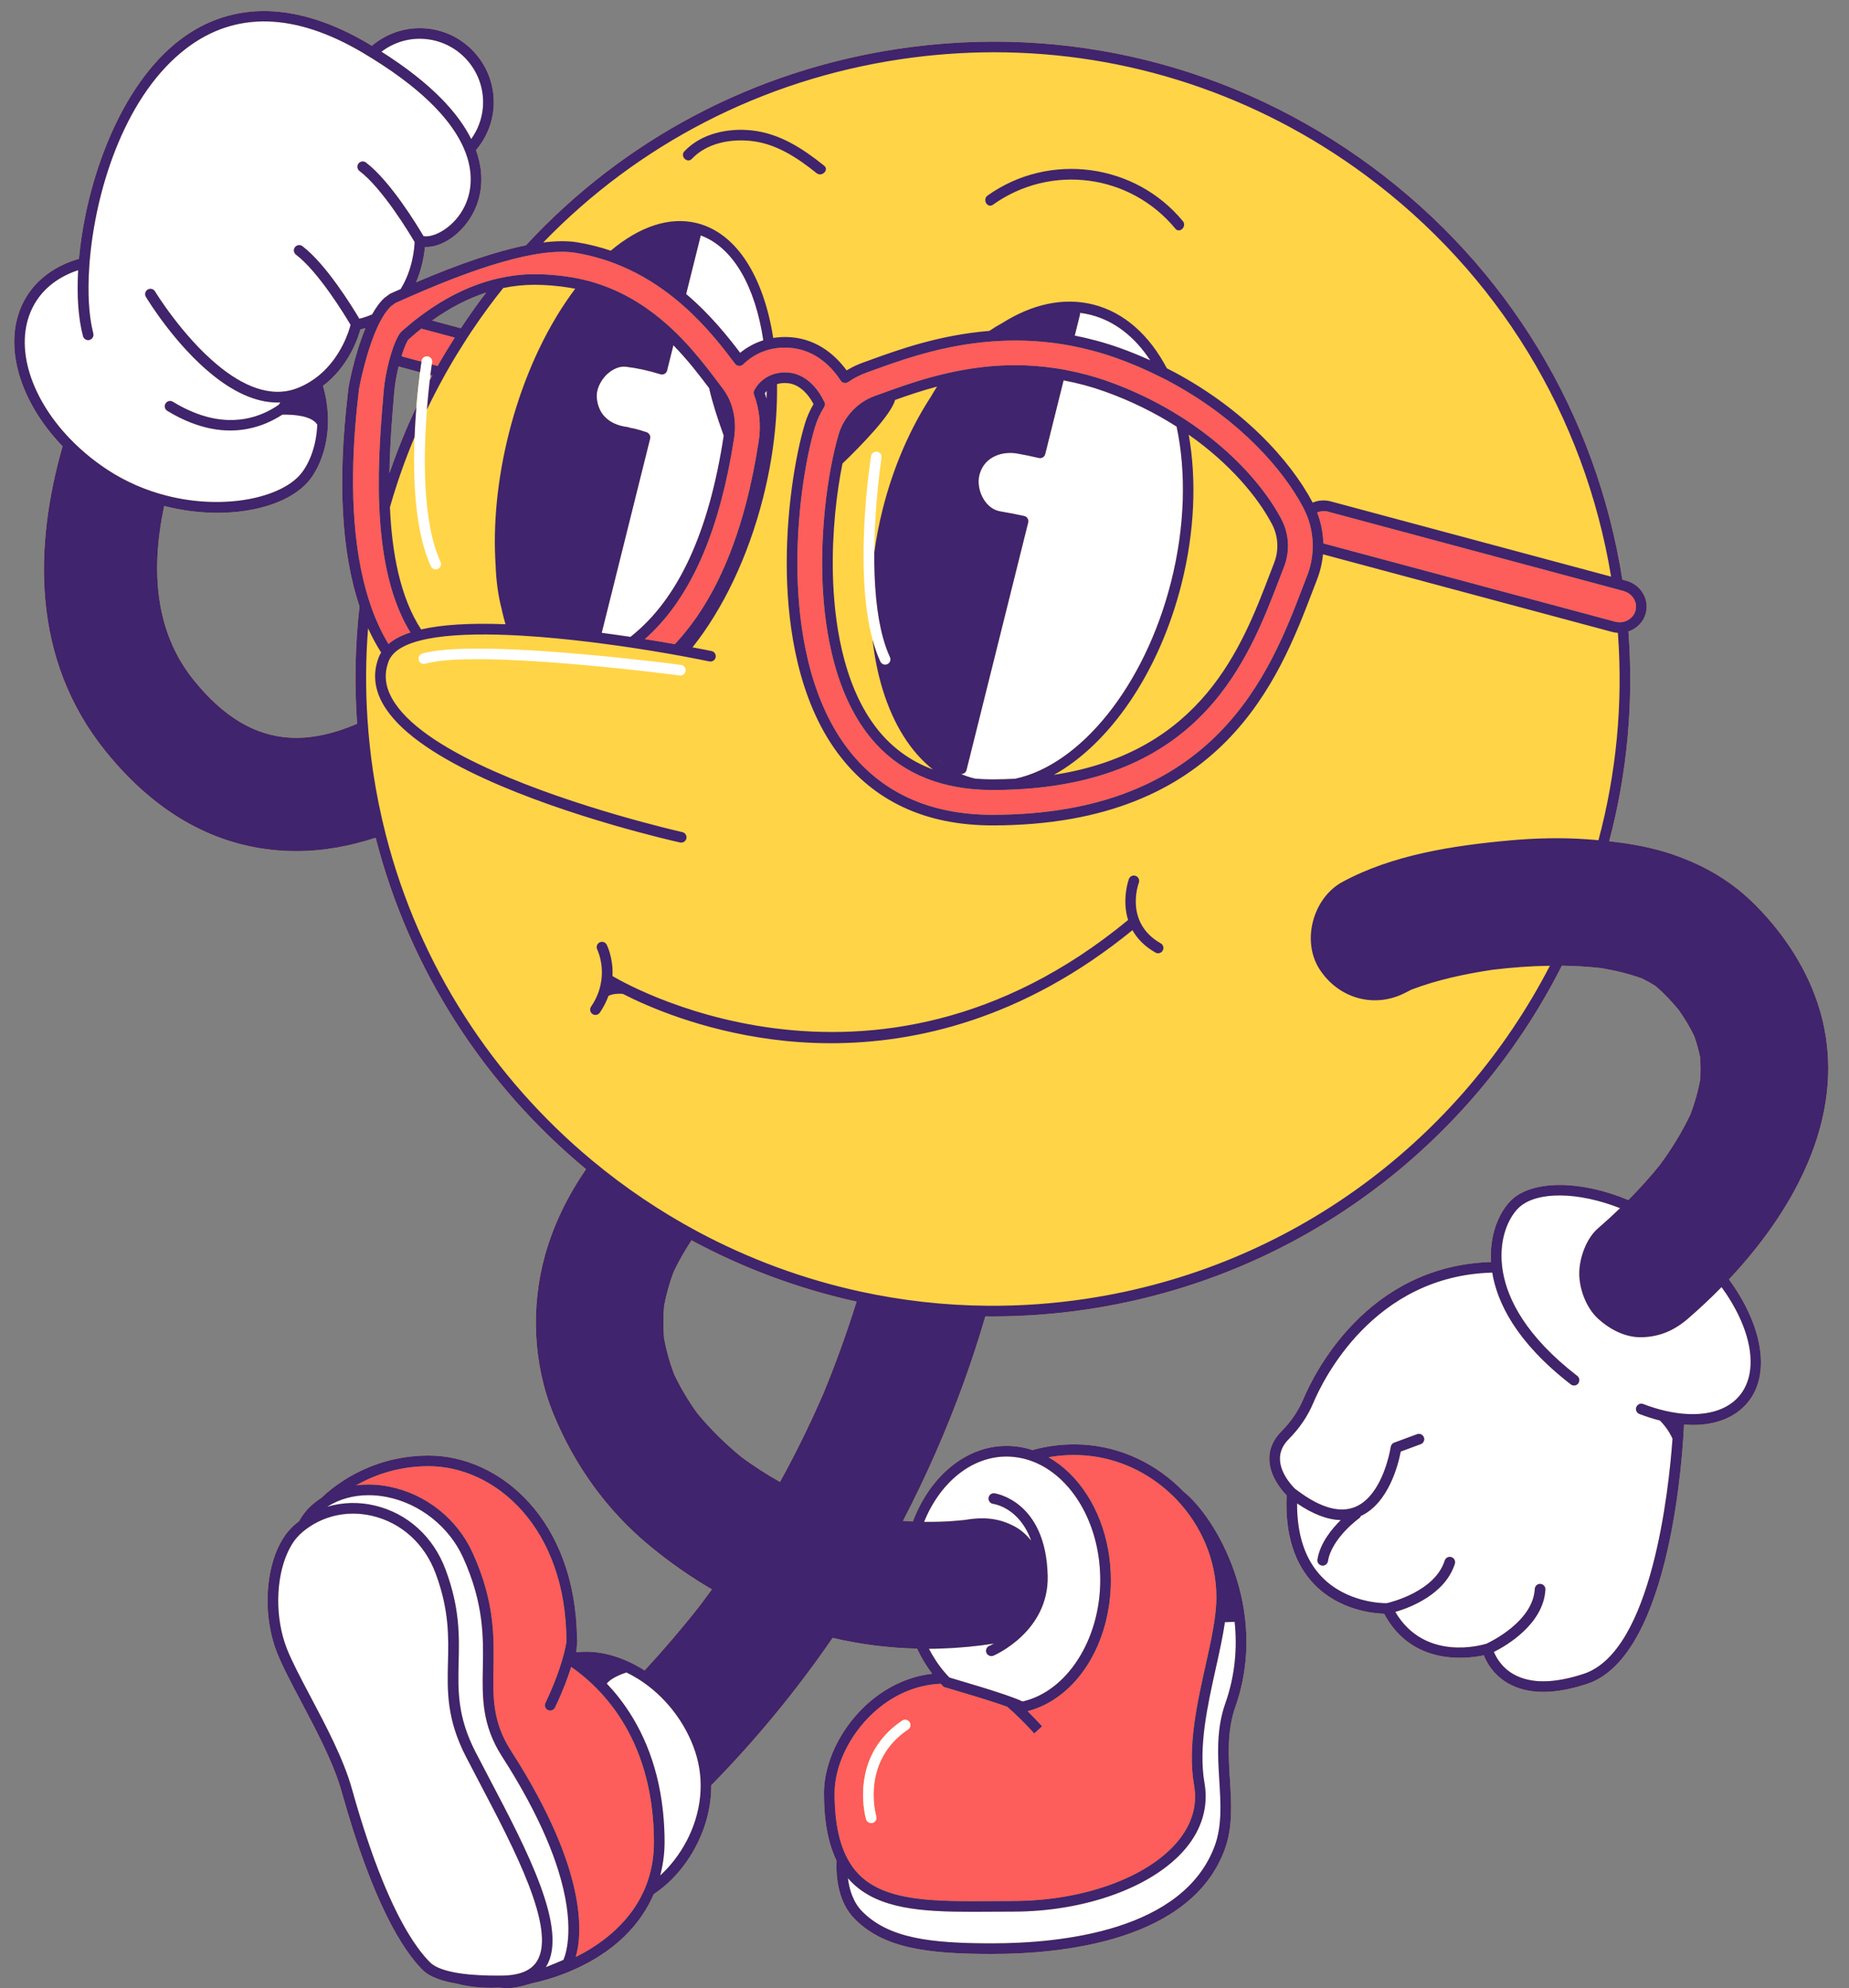 <?xml version="1.0" encoding="UTF-8" standalone="no"?><svg xmlns="http://www.w3.org/2000/svg" xmlns:xlink="http://www.w3.org/1999/xlink" fill="#40246d" height="502.8" id="Layer_1" preserveAspectRatio="xMidYMid meet" version="1.1" viewBox="-3.6 -2.8 467.6 502.8" width="467.6" x="0" xml:space="preserve" y="0" zoomAndPan="magnify"><rect x="-3.6" y="-2.8" width="467.6" height="502.8" fill="#808080" stroke="none"/><g><g id="change1_1"><path d="M456.62,252.672c-2.957-10.018-8.803-18.979-16.092-26.386 c-6.026-6.124-12.869-10.138-20.948-12.943c-5.194-1.803-10.722-2.789-16.231-3.39 c4.479-16.925,6.246-34.8,4.866-53.052c2.083-0.699,3.775-2.354,4.379-4.554 c0.464-1.695,0.231-3.477-0.654-5.019c-0.925-1.614-2.441-2.774-4.272-3.265l-0.986-0.265 c-6.629-42.033-29.072-79.079-63.323-104.421C308.751,13.768,266.244,3.177,223.666,9.536 c-36.605,5.471-69.486,22.925-94.265,49.703c-7.447,1.501-16.733,4.631-27.784,9.364 c1.535-3.569,2.064-7.012,2.243-8.945c4.104,0.241,9.678-3.267,12.536-9.274 c1.409-2.959,2.88-8.298,0.371-15.213c2.43-2.842,4.05-6.423,4.417-10.422 c0.943-10.28-6.654-19.412-16.936-20.357C99.042,3.932,94.138,5.648,90.437,8.782 c-0.284-0.171-0.55-0.341-0.84-0.513C71.619-2.381,55.164-2.753,42.006,7.207 C26.736,18.762,18.136,43.076,16.371,62.658c-5.528,1.591-10.056,4.66-12.94,9.036 c-6.986,10.606-2.934,26.194,8.788,38.377c-7.164,25.068-8.034,53.715,10.904,77.162 c12.798,15.844,28.081,24.307,45.428,25.154c0.925,0.045,1.842,0.068,2.754,0.068 c7.112-0,13.877-1.34,20.091-3.39c8.653,33.766,27.739,62.708,53.198,83.821 c-4.564,6.651-8.176,13.922-10.352,21.703c-3.658,13.076-3.044,27.669,2.129,40.254 c5.315,12.93,13.481,24.344,24.298,33.284c4.997,4.13,10.253,7.809,15.765,11.025 c-0.996,1.376-2.01,2.74-3.034,4.097c-4.438,5.659-9.111,11.122-13.983,16.406 c-0.009-0.006-0.018-0.012-0.027-0.018c-5.768-3.665-11.874-5.248-17.24-4.566 c0.017-0.335,0.048-0.683,0.079-1.008c0.044-0.469,0.081-0.931,0.093-1.372 c0.041-0.281,0.061-0.456,0.064-0.494c0.02-0.2-0.008-0.393-0.07-0.571 c-0.347-30.085-19.507-46.314-37.556-46.314c-8.816,0-17.198,2.852-24.256,8.258l-0.238,0.178 c-0.943,0.734-1.789,1.487-2.582,2.255c-0.998,0.641-1.943,1.365-2.817,2.182h0.002 c-1.086,1.015-2.034,2.277-2.848,3.722c-0.534,0.412-1.056,0.842-1.553,1.306h0.002 c-6.584,6.154-8.417,20.797-4.005,31.974c1.336,3.386,3.625,7.712,6.049,12.294 c3.879,7.329,8.274,15.636,10.267,22.777c7.896,28.272,15.497,40.15,20.482,45.136 c1.861,1.862,5.125,2.882,8.508,3.446c2.689,0.721,5.717,1.089,8.942,1.089 c0.599,0,1.209-0.02,1.821-0.046c0.791,0.071,1.594,0.117,2.422,0.117 c1.52,0,3.655-0.504,5.855-1.188c2.74-0.585,5.507-1.39,8.23-2.448 c13.188-5.123,19.606-13.016,22.686-20.138c4.212-2.758,8.009-7.015,10.68-12.132 c2.582-4.948,3.88-10.21,3.864-15.399c11.345-11.564,21.591-24.031,30.691-37.268 c7.032,1.654,14.18,2.547,21.359,2.715c1.063,2.284,2.341,4.414,3.819,6.346 c-6.158,0.716-12.058,3.525-16.981,8.164c-6.409,6.039-10.39,14.493-10.39,22.058 c0,7.034,1.052,12.671,3.187,17.05c-0.18,4.583,0.526,10.685,4.656,14.814 c7.35,7.349,18.272,8.786,34.653,8.786c18.282,0,50.23-3.412,58.8-26.259 c2.12-5.65,1.758-11.546,1.375-17.789c-0.374-6.09-0.761-12.385,1.373-18.442 c8.735-24.772-4.993-48.041-13.128-54.465c-6.605-6.839-15.632-11.334-25.552-11.865 c-4.344-0.229-8.593,0.255-12.633,1.386c-2.09-0.688-4.279-1.056-6.533-1.056 c-10.413,0-19.435,7.809-23.716,19.113c-0.831-0.04-1.661-0.088-2.491-0.151 c5.868-11.272,11.003-22.957,15.365-34.992c2.001-5.52,3.814-11.105,5.465-16.737 c0.601,0.007,1.201,0.021,1.803,0.021c7.893,0,15.892-0.584,23.929-1.784 c53.679-8.024,97.256-41.808,120.058-86.916c3.318,0.042,6.63,0.248,9.928,0.61 c3.513,0.587,6.982,1.413,10.333,2.623c1.229,0.601,2.421,1.265,3.567,2.01 c2.037,1.782,3.913,3.767,5.647,5.85c1.51,2.127,2.852,4.353,3.996,6.696 c0.615,1.743,1.116,3.515,1.481,5.325c0.142,1.946,0.155,3.89,0.015,5.833 c-0.552,2.96-1.387,5.845-2.456,8.662c-2.121,4.499-4.75,8.73-7.694,12.74 c-2.509,3.11-5.185,6.077-7.998,8.913c-12.226-5.095-24.044-4.975-29.348-0.205 c-2.669,2.398-5.686,7.823-5.411,15.22c0.008,0.216,0.02,0.436,0.034,0.659 c-31.669,0.978-44.966,28.722-47.41,34.541c-1.278,3.043-3.165,5.834-5.61,8.297 c-2.1,2.114-3.127,4.519-3.053,7.144c0.121,4.272,3.172,7.808,4.374,9.038 c-0.436,9.755,1.941,17.354,7.069,22.592c6.34,6.474,14.862,7.268,17.599,7.35 c7.034,13.213,20.913,11.422,25.197,10.504c0.7,1.78,2.414,4.977,6.188,7.12 c2.511,1.425,5.472,2.139,8.86,2.139c3.295,0,6.994-0.675,11.074-2.023 c21.583-7.132,24.305-60.516,24.515-65.589c0.76,0.059,1.511,0.099,2.24,0.099 c5.887,0,10.729-1.91,13.844-5.657c6.009-7.233,3.701-19.666-4.721-31.153 C450.886,302.432,464.072,277.914,456.62,252.672z M105.245,92.051l0.503,0.135 c-0.221,0.405-0.448,0.808-0.665,1.215C105.139,92.912,105.193,92.469,105.245,92.051z M96.115,96.275 c0.186-2.165,0.603-4.405,1.101-6.422c0.23,0.089,0.464,0.17,0.706,0.235l4.694,1.258 c-0.269,2.075-0.622,5.139-0.918,8.782c-2.591,5.46-4.854,11.045-6.801,16.728 C95.011,109.149,95.63,101.912,96.115,96.275z M117.932,73.071c-1.733,2.343-3.392,4.724-4.987,7.137 l-7.269-1.948c4.492-3.21,9.062-5.572,13.686-7.073C118.884,71.814,118.401,72.436,117.932,73.071z M69.84,183.762c-8.917-0.47-16.908-5.224-24.426-14.533c-8.887-11.003-11.382-25.78-7.493-44.062 c4.563,1.169,9.136,1.725,13.468,1.725c10.021,0,18.746-2.943,23.025-7.976 c3.041-3.575,6.049-11.054,4.519-20.364c-0.194-1.181-0.475-2.444-0.859-3.767 c6.363-4.809,8.783-11.812,9.463-14.274c0.443-0.097,0.873-0.207,1.292-0.326 c-2.885,6.855-4.303,14.979-4.314,15.094c-0.037,0.418-0.112,1.072-0.212,1.934 c-2.542,22.008-1.526,39.849,3.009,53.343c-1.106,9.781-1.319,19.709-0.602,29.684 C81.408,182.529,75.589,184.057,69.84,183.762z M204.572,349.75 c-3.293,7.582-6.935,14.998-10.916,22.226c-3.34-1.877-6.568-3.95-9.662-6.222 c-4.112-3.359-7.909-7.076-11.282-11.176c-2.235-3.106-4.198-6.387-5.838-9.843 c-1.117-2.956-1.973-5.989-2.541-9.095c-0.228-2.736-0.218-5.475,0.02-8.212 c0.551-2.929,1.36-5.792,2.406-8.584c1.31-2.768,2.836-5.415,4.528-7.96 c13.026,7.014,27.059,12.265,41.735,15.495C210.548,334.286,207.736,342.085,204.572,349.75z" fill="#ffd447"/></g><g id="change2_1"><path d="M292.292,374.826c-0.328-0.304-0.66-0.605-0.999-0.898 c-5.842-5.038-13.255-8.273-21.302-8.704c-2.865-0.16-5.687,0.025-8.43,0.516 c7.573,4.293,13.285,13.036,15.129,23.643c0.097,0.556,0.183,1.116,0.258,1.682 c0.077,0.578,0.142,1.161,0.196,1.748c0.119,1.305,0.187,2.629,0.187,3.974 c0,16.268-8.782,29.978-21.055,33.176c1.142,1.127,2.359,2.39,3.667,3.818l-0.992,0.908l-0,0 l-0.991,0.907c-1.152-1.259-2.225-2.379-3.234-3.387c-1.313-1.313-2.514-2.432-3.61-3.376 c-1.423-0.511-3.163-1.085-4.967-1.657c-0.377-0.12-0.756-0.239-1.136-0.358 c-0.479-0.15-0.955-0.297-1.429-0.443c-0.484-0.149-0.962-0.296-1.432-0.438 c-2.294-0.697-4.361-1.306-5.599-1.67l-1.469-0.434l-0.239-0.24 c-0.187-0.186-0.364-0.385-0.546-0.576c-6.301,0.272-12.33,2.914-17.292,7.591 c-5.888,5.551-9.547,13.253-9.547,20.105c0,4.31,0.408,8.035,1.229,11.216 c0.254,0.986,0.552,1.915,0.886,2.797c0.334,0.88,0.709,1.708,1.123,2.486 c0.847,1.591,1.856,2.98,3.043,4.158c6.838,6.796,19.174,6.71,33.461,6.614 c1.752-0.012,3.536-0.025,5.344-0.025c17.628,0,33.959-5.876,41.601-14.968 c3.695-4.396,5.115-9.232,4.217-14.372c-1.677-9.612,0.743-20.484,2.877-30.077 c1.446-6.493,2.81-12.625,2.777-17.6c-0.061-9.369-3.926-18.066-10.111-24.538 C293.384,375.859,292.844,375.337,292.292,374.826z M217.103,458.201 c-0.131,0.039-0.262,0.058-0.392,0.058c-0.38,0-0.731-0.174-0.983-0.451 c-0.13-0.143-0.242-0.304-0.302-0.501c-0.006-0.022-0.1-0.348-0.219-0.903 c-0.09-0.422-0.195-0.977-0.288-1.649c-0.673-4.823-0.746-15.419,9.63-22.399 c0.619-0.416,1.453-0.25,1.864,0.364c0.414,0.616,0.252,1.45-0.364,1.864 c-7.833,5.269-8.912,12.858-8.691,17.589c0.031,0.658,0.086,1.259,0.152,1.793 c0.084,0.677,0.185,1.242,0.273,1.667c0.114,0.549,0.207,0.871,0.213,0.891 C218.212,457.234,217.813,457.984,217.103,458.201z M161.351,455.324 c0.271,2.462,0.425,5.053,0.425,7.8c0,4.23-0.787,7.943-2.09,11.194 c-0.288,0.719-0.607,1.408-0.943,2.082c-0.335,0.673-0.687,1.329-1.063,1.958 c-4.156,6.94-10.672,11.274-15.677,13.763c0.83-2.864,1.604-8.324-0.252-16.849 c-0.183-0.839-0.393-1.709-0.63-2.608c-0.303-1.154-0.649-2.352-1.05-3.607 c-1.62-5.065-4.091-10.963-7.735-17.744c-0.805-1.499-1.654-3.029-2.578-4.615 c-0.617-1.058-1.257-2.133-1.93-3.231c-0.701-1.144-1.433-2.309-2.197-3.496 c-4.694-7.287-4.575-13.601-4.437-20.911c0.149-7.886,0.318-16.822-5.238-29.087 c-3.928-8.669-11.836-14.954-21.154-16.812c-2.865-0.573-5.681-0.67-8.348-0.319 c5.575-3.179,11.814-4.845,18.308-4.845c16.905,0,34.872,15.567,34.885,44.418 c-0.093,0.593-0.306,1.736-0.74,3.372c-0.13,0.491-0.276,1.016-0.45,1.595 c-0.161,0.536-0.348,1.119-0.551,1.727c-0.802,2.405-1.943,5.347-3.58,8.771 c-0.32,0.668-0.037,1.471,0.633,1.791c0.187,0.089,0.383,0.131,0.577,0.131 c0.502,0,0.983-0.281,1.214-0.764c1.973-4.126,3.257-7.579,4.099-10.275 c0.017,0.012,0.028,0.028,0.046,0.04c1.315,0.912,2.782,2.045,4.31,3.413 c0.333,0.311,0.664,0.617,0.988,0.911c1.593,1.512,3.23,3.281,4.819,5.342 C155.746,434.609,160.029,443.314,161.351,455.324z M105.677,88.872 c0.115-0.733-0.386-1.42-1.119-1.535c-0.714-0.103-1.418,0.385-1.536,1.119 c-0.006,0.041-0.018,0.115-0.032,0.208l-4.371-1.172c-0.237-0.063-0.459-0.154-0.674-0.255 c0.697-2.237,1.417-3.878,1.851-4.262l0.478-0.418c0.894-0.786,1.792-1.526,2.692-2.243 l8.442,2.263c-1.506,2.365-2.95,4.759-4.324,7.184l-1.48-0.397 C105.647,89.068,105.674,88.895,105.677,88.872z M410.005,151.636 c-0.299,1.09-1.058,1.947-2.027,2.452c-0.406,0.212-0.844,0.366-1.309,0.439 c-0.437,0.069-0.892,0.062-1.352-0.01c-0.064-0.01-0.126-0.008-0.19-0.021l-74.067-19.874 c-0.07-2.665-0.592-5.313-1.566-7.829c0.852-0.346,1.82-0.448,2.765-0.193l72.039,19.337 l1.409,0.378l1.268,0.34c0.049,0.013,0.093,0.038,0.141,0.053 c1.069,0.325,1.956,1.008,2.497,1.953C410.14,149.581,410.28,150.638,410.005,151.636z M327.341,128.743c-0.175-0.531-0.377-1.055-0.597-1.573c-0.19-0.45-0.396-0.895-0.619-1.333 c-0.046-0.09-0.087-0.183-0.135-0.273c-5.179-9.81-16.126-22.089-32.614-31.196 c-0.613-0.339-1.214-0.683-1.843-1.012c-0.627-0.329-1.281-0.64-1.924-0.959 c-3.389-1.684-6.965-3.246-10.778-4.611c-3.859-1.382-7.626-2.384-11.289-3.094 c-0.442-0.085-0.883-0.171-1.322-0.248c-0.445-0.078-0.888-0.149-1.33-0.218 c-6.035-0.945-11.756-1.085-17.082-0.719c-0.161,0.011-0.322,0.022-0.483,0.034 c-0.626,0.047-1.246,0.101-1.861,0.161c-0.168,0.016-0.337,0.031-0.504,0.048 c-0.583,0.061-1.159,0.128-1.732,0.2c-0.216,0.027-0.436,0.051-0.65,0.079 c-10.478,1.395-19.121,4.531-25.165,6.723l-1.843,0.666c-1.613,0.577-3.186,1.383-4.685,2.401 c-0.301,0.203-0.666,0.276-1.023,0.206c-0.353-0.072-0.665-0.283-0.86-0.588 c-1.857-2.872-5.995-7.767-12.83-8.279c-1.401-0.106-2.687-0.037-3.866,0.154 c-0.433,0.07-0.85,0.159-1.254,0.261c-0.44,0.111-0.865,0.237-1.271,0.38 c-2.392,0.841-4.195,2.179-5.454,3.408c-0.276,0.271-0.642,0.397-1.041,0.38 c-0.385-0.03-0.738-0.222-0.97-0.53c-2.832-3.748-7.107-9.405-13.125-14.714 c-0.373-0.329-0.752-0.658-1.139-0.984c-0.376-0.317-0.759-0.632-1.148-0.944 c-3.788-3.049-8.194-5.878-13.273-8.039c-0.471-0.2-0.951-0.393-1.434-0.582 c-0.303-0.119-0.606-0.238-0.914-0.351c-0.205-0.075-0.414-0.146-0.621-0.219 c-0.251-0.089-0.5-0.181-0.755-0.266c-0.454-0.153-0.916-0.295-1.38-0.437 c-2.1-0.64-4.294-1.168-6.599-1.546c-2.925-0.481-6.653-0.285-11.129,0.551 c-0.72,0.135-1.46,0.287-2.219,0.455c-0.74,0.164-1.497,0.343-2.274,0.54 c-7.298,1.843-16.241,5.103-26.771,9.763c-0.504,0.223-0.995,0.434-1.506,0.664 c-0.402,0.181-0.741,0.333-1.022,0.457c-0.24,0.106-0.439,0.193-0.585,0.255l-1.047,0.757 c-0.552,0.493-1.077,1.122-1.578,1.843c-0.494,0.71-0.962,1.513-1.405,2.381 c-3.334,6.545-5.189,16.667-5.209,16.793c-0.028,0.351-0.107,1.034-0.21,1.929 c-1.636,14.166-2.226,31.361,1.267,46.181c0.271,1.147,0.571,2.276,0.892,3.392 c0.292,1.016,0.598,2.022,0.934,3.009c1.212,3.558,2.72,6.909,4.568,9.969 c1.375-1.181,3.224-2.156,5.554-2.927c-4.112-6.656-6.247-15.008-7.244-23.663 c-0.151-1.316-0.281-2.637-0.383-3.962c-0.112-1.459-0.198-2.921-0.257-4.378 c-0.438-10.814,0.472-21.406,1.134-29.096c0.203-2.358,0.722-5.183,1.406-7.769 c0.14-0.531,0.289-1.048,0.442-1.553c0.187-0.617,0.381-1.212,0.583-1.769 c0.687-1.899,1.443-3.388,2.176-4.017l0.451-0.395c0.386-0.34,0.767-0.645,1.151-0.969 c0.464-0.391,0.929-0.794,1.389-1.163c0.451-0.361,0.896-0.691,1.344-1.032 c7.201-5.481,13.957-8.332,19.73-9.7c0.714-0.169,1.413-0.318,2.095-0.444 c0.689-0.128,1.364-0.238,2.019-0.326c1.917-0.259,3.692-0.368,5.282-0.368 c3.088,0,6.254,0.262,9.407,0.778c0.956,0.156,1.885,0.349,2.801,0.559 c0.464,0.106,0.922,0.219,1.376,0.338c0.182,0.048,0.363,0.096,0.543,0.146 c0.276,0.077,0.553,0.153,0.825,0.234c0.222,0.066,0.44,0.137,0.66,0.206 c0.478,0.15,0.95,0.307,1.416,0.471c6.645,2.338,12.131,6.032,16.677,10.089 c0.382,0.341,0.758,0.684,1.127,1.03c0.379,0.355,0.752,0.712,1.118,1.07 c3.067,3.008,5.661,6.111,7.866,8.933c0.422,0.54,0.828,1.067,1.222,1.583 c0.576,0.755,1.127,1.486,1.646,2.177c0.003,0.004,0.006,0.008,0.01,0.013l1.035,1.376 c2.317,3.053,3.377,7.295,2.924,11.479c-0.027,0.252-0.04,0.505-0.079,0.756 c-0.104,0.682-0.22,1.344-0.33,2.014c-0.146,0.887-0.295,1.769-0.451,2.637 c-3.895,21.564-11.117,36.968-21.823,46.404c2.793,0.443,5.352,0.875,7.59,1.27 c10.606-11.302,17.709-28.446,21.212-51.377c0.609-3.98,0.194-8.034-1.196-11.724 c-0.149-0.399-0.102-0.843,0.128-1.201c0.009-0.012,0.1-0.147,0.109-0.159 c0.327-0.693,1.291-2.013,2.921-3.002c0.393-0.238,0.826-0.455,1.297-0.641 c0.398-0.157,0.825-0.29,1.28-0.392c0.624-0.14,1.296-0.227,2.028-0.227 c0.282,0,0.572,0.011,0.869,0.037c5.754,0.432,8.604,6.326,8.91,6.997 c0.112,0.166,0.168,0.25,0.219,0.339c0.25,0.43,0.241,0.962-0.021,1.383 c-1.032,1.655-1.814,3.361-2.324,5.07c-2.265,7.578-4.78,21.916-4.418,37.39 c0.296,12.676,2.683,30.517,12.37,43.522c8.473,11.374,20.895,17.142,36.92,17.142 c56.467,0,70.244-36.031,78.478-57.56l1.128-2.936c0.779-2.003,1.228-4.09,1.363-6.186 c0.032-0.493,0.051-0.987,0.047-1.48c-0.004-0.58-0.038-1.158-0.091-1.736 C328.154,131.795,327.838,130.246,327.341,128.743z M321.138,140.486l-1.144,2.975 c-7.84,20.502-19.541,51.081-66.832,53.385c-1.876,0.091-3.801,0.144-5.79,0.144 c-1.608,0-3.167-0.073-4.689-0.203c-11.672-1.002-20.811-5.833-27.203-14.413 c-8.702-11.684-10.857-28.16-11.133-39.926c-0.215-9.201,0.628-17.946,1.811-24.956 c0.124-0.735,0.252-1.449,0.382-2.145c0.619-3.296,1.304-6.132,1.965-8.348 c0.617-2.065,1.695-3.933,3.092-5.516c0.499-0.565,1.025-1.106,1.605-1.59 c1.317-1.1,2.83-1.977,4.48-2.568l1.871-0.675c0.392-0.142,0.801-0.291,1.213-0.439 c0.5-0.181,1.014-0.365,1.543-0.553c3.779-1.344,8.281-2.838,13.367-4.014 c0.153-0.035,0.302-0.074,0.456-0.108c0.496-0.112,1.006-0.216,1.513-0.321 c0.171-0.035,0.338-0.073,0.51-0.108c0.483-0.097,0.975-0.186,1.468-0.276 c0.201-0.037,0.4-0.075,0.603-0.111c4.025-0.706,8.344-1.162,12.911-1.162 c3.427,0,6.844,0.272,10.235,0.781c0.445,0.067,0.89,0.129,1.334,0.204 c0.442,0.075,0.882,0.162,1.322,0.246c3.608,0.685,7.181,1.644,10.694,2.902 c6.011,2.152,11.437,4.778,16.302,7.679c0.561,0.334,1.106,0.676,1.651,1.018 c0.526,0.33,1.058,0.656,1.57,0.992c12.007,7.87,20.106,17.351,24.204,25.116 C322.406,132.201,322.658,136.573,321.138,140.486z" fill="#fd5d5b"/></g><g id="change3_1"><path d="M38.517,122.556c-5.084-1.3-10.211-3.434-15.007-6.593 c-3.986-2.626-7.474-5.636-10.406-8.857C3.019,96.025-0.417,82.42,5.675,73.171 c2.359-3.581,6.01-6.163,10.49-7.642c-0.365,6.415,0.038,12.202,1.229,16.683 c0.191,0.717,0.927,1.154,1.642,0.953c0.717-0.191,1.144-0.925,0.953-1.642 c-0.037-0.139-0.067-0.294-0.102-0.436c-1.016-4.11-1.354-9.824-0.923-16.324 c0.031-0.466,0.061-0.932,0.1-1.406c0.037-0.449,0.081-0.905,0.125-1.361 c1.756-18.144,9.258-41.16,24.439-52.649c12.389-9.374,27.396-8.961,44.599,1.235 c0.084,0.05,0.161,0.099,0.244,0.149c0.396,0.236,0.769,0.469,1.154,0.703 c0.39,0.238,0.791,0.476,1.17,0.713c13.63,8.502,20.098,16.168,22.855,22.431 c0.198,0.451,0.381,0.895,0.542,1.331c0.173,0.467,0.324,0.925,0.458,1.375 c1.608,5.425,0.456,9.561-0.679,11.946c-2.582,5.427-7.81,8.193-10.477,7.688 c-1.486-2.531-8.363-13.91-14.549-18.613c-0.591-0.451-1.434-0.336-1.882,0.255 c-0.449,0.591-0.334,1.434,0.255,1.882c5.849,4.447,12.74,15.931,13.94,17.976 c-0.054,1.4-0.47,6.977-3.542,11.891c-0.265,0.118-0.52,0.227-0.786,0.346 c-0.838,0.376-1.404,0.631-1.646,0.724c-0.108,0.042-0.21,0.098-0.304,0.164l-1.285,0.939 c-1.177,1.049-2.239,2.524-3.186,4.223c-0.987,0.448-2.062,0.822-3.239,1.103 c-1.761-2.974-8.401-13.792-14.393-18.346c-0.591-0.451-1.434-0.332-1.882,0.255 c-0.449,0.591-0.334,1.434,0.255,1.882c5.668,4.308,12.314,15.226,13.812,17.757 c-0.356,1.394-2.297,8.025-7.903,12.708c-0.358,0.299-0.728,0.591-1.116,0.872 c-0.366,0.265-0.749,0.518-1.142,0.764c-1.001,0.625-2.089,1.188-3.282,1.654 c-6.899,2.69-14.084-0.756-20.205-5.83c-9.003-7.462-15.707-18.448-15.819-18.633 c-0.383-0.635-1.208-0.843-1.843-0.458c-0.635,0.383-0.841,1.208-0.458,1.843 c0.005,0.009,0.019,0.031,0.026,0.042c0.613,1.014,7.443,12.123,16.819,19.686 c4.949,3.992,10.606,6.993,16.428,6.993c0.237,0,0.475-0.022,0.713-0.032l-0.38,0.593 c-4.199,2.936-11.461,5.893-21.251,2.034c-1.768-0.697-3.614-1.605-5.544-2.788 c-0.633-0.388-1.459-0.191-1.847,0.444c-0.386,0.631-0.189,1.458,0.444,1.847 c2.048,1.256,4.016,2.218,5.91,2.963c3.627,1.427,6.968,2.012,9.981,2.012 c5.591,0,10.053-1.958,13.21-4.009c2.81-0.054,7.409,0.234,8.834,2.532 c-0.217,5.723-2.227,10.182-4.269,12.582C67.331,123.104,53.1,126.285,38.517,122.556z M115.562,32.366 c1.611-2.243,2.678-4.92,2.948-7.862c0.808-8.805-5.699-16.628-14.505-17.436 c-4.144-0.388-8.059,0.867-11.14,3.206C105.732,18.416,112.382,25.956,115.562,32.366z M306.176,407.447 c-0.534,3.657-1.408,7.596-2.315,11.676c-2.081,9.349-4.439,19.946-2.852,29.033 c1.025,5.874-0.638,11.602-4.808,16.563c-8.132,9.675-25.269,15.925-43.658,15.925 c-1.803,0-3.58,0.012-5.327,0.025c-1.682,0.011-3.339,0.023-4.965,0.023 c-12.758,0-23.636-0.693-30.407-7.417c-0.353-0.35-0.688-0.72-1.014-1.1 c0.375,3.053,1.385,6.203,3.683,8.501c6.693,6.691,17.077,7.999,32.754,7.999 c17.586,0,48.284-3.185,56.285-24.517c1.918-5.114,1.572-10.731,1.208-16.68 c-0.392-6.357-0.794-12.929,1.521-19.498c2.519-7.146,3.037-14.156,2.351-20.617L306.176,407.447z M235.981,381.965c0.542-0.029,1.083-0.07,1.624-0.11c0.865-0.064,1.73-0.141,2.595-0.233 c0.099-0.016,0.199-0.029,0.298-0.045c4.504-0.749,8.366-0.517,12.419,1.625 c1.689,0.892,3.095,2.165,4.261,3.639c-2.952-8.308-9.281-9.274-9.622-9.319 c-0.733-0.098-1.25-0.771-1.158-1.504c0.094-0.731,0.749-1.242,1.494-1.161 c0.129,0.016,13.017,1.819,13.456,20.86c0.327,14.216-13.59,20.147-13.73,20.206 c-0.168,0.068-0.343,0.101-0.512,0.101c-0.526,0-1.026-0.311-1.242-0.827 c-0.283-0.684,0.04-1.471,0.724-1.756c0.089-0.037,0.539-0.231,1.208-0.587 c-4.447,0.688-8.912,1.112-13.376,1.26c-0.475,0.016-0.949,0.033-1.424,0.043 c-0.474,0.01-0.948,0.01-1.421,0.013c-0.084,0.001-0.167,0.002-0.25,0.002 c0.252,0.491,0.516,0.974,0.79,1.447c1.247,2.151,2.711,4.116,4.389,5.83l0.187,0.055l0.57,0.168 l0.05,0.015c2.248,0.662,4.623,1.369,6.901,2.069c0.482,0.148,0.958,0.296,1.429,0.443 c0.483,0.151,0.957,0.3,1.424,0.448c0.496,0.158,0.981,0.314,1.453,0.468 c1.487,0.484,2.837,0.946,3.975,1.365c1.038,0.383,1.904,0.732,2.512,1.029 c11.231-2.559,19.643-15.657,19.643-30.722c0-0.437-0.011-0.87-0.025-1.303 c-0.019-0.623-0.049-1.242-0.095-1.854c-0.046-0.595-0.106-1.183-0.177-1.768 c-1.457-12.072-8.176-21.853-16.949-25.124c-0.708-0.264-1.428-0.485-2.161-0.662 c-0.852-0.206-1.719-0.351-2.6-0.432c-0.552-0.051-1.107-0.086-1.669-0.086 c-9.024,0-16.884,6.696-20.878,16.517c1.422,0.022,2.844,0.007,4.266-0.042 C234.898,382.015,235.44,381.994,235.981,381.965z M157.954,421.902 c-0.126-0.08-0.255-0.148-0.381-0.226c-0.909-0.559-1.828-1.066-2.754-1.513 c-1.075,0.346-3.822,1.344-4.976,2.814c1.019,1.073,2.042,2.243,3.048,3.525 c5.134,6.541,9.812,15.889,11.171,28.87c0.257,2.454,0.401,5.031,0.401,7.75 c0,2.066-0.22,5.024-1.105,8.392c5.092-4.642,9.336-11.893,10.114-20.038 c0.346-3.621,0.014-7.417-1.246-11.242C169.772,432.789,164.571,426.106,157.954,421.902z M129.857,452.381c-1.839-3.416-3.976-7.057-6.485-10.955c-5.136-7.976-5.003-14.991-4.864-22.416 c0.145-7.601,0.308-16.215-5-27.927c-3.517-7.765-10.887-13.624-19.23-15.287 c-1.581-0.315-3.143-0.47-4.664-0.47c-3.807,0-7.354,0.979-10.321,2.841 c-0.047,0.03-0.091,0.064-0.137,0.094c0.018-0.005,0.037-0.01,0.055-0.016 c3.78-1.116,7.889-1.255,11.942-0.299c8.298,1.96,14.841,7.886,17.947,16.259 c3.61,9.729,3.442,16.726,3.279,23.494c-0.168,7.015-0.327,13.641,4.253,22.548 c1.128,2.195,2.329,4.477,3.557,6.813c9.379,17.85,20.01,38.081,14.358,47.436 c-0.045,0.074-0.103,0.137-0.15,0.209c1.779-0.685,3.399-1.368,4.493-1.855 c0.679-1.562,3.086-8.662-1.343-22.754C135.976,465.095,133.534,459.208,129.857,452.381z M114.243,441.473c-4.893-9.515-4.727-16.474-4.551-23.84c0.157-6.514,0.318-13.249-3.111-22.495 c-2.789-7.515-8.638-12.829-16.046-14.578c-1.616-0.381-3.244-0.568-4.848-0.568 c-3.517,0-6.919,0.915-9.89,2.625c-0.578,0.333-1.14,0.693-1.682,1.087 c-0.204,0.148-0.407,0.294-0.606,0.451c-0.412,0.325-0.818,0.66-1.205,1.021c0,0,0,0-0.002,0 c-0.203,0.189-0.387,0.411-0.58,0.62c-0.156,0.17-0.321,0.326-0.47,0.509 c-0.786,0.962-1.463,2.107-2.05,3.366c-3.059,6.564-3.365,16.613-0.24,24.529 c1.284,3.248,3.538,7.51,5.927,12.023c3.942,7.45,8.408,15.894,10.481,23.31 c5.243,18.777,10.282,30.099,14.467,36.933c0.738,1.205,1.449,2.27,2.13,3.212 c1.158,1.6,2.23,2.85,3.196,3.816c0.891,0.891,2.689,1.874,6.217,2.542 c0.294,0.056,0.593,0.111,0.912,0.162c0.827,0.132,1.741,0.248,2.747,0.343 c1.488,0.141,3.181,0.237,5.108,0.274c0.594,0.012,1.204,0.019,1.844,0.019 c0.186,0,0.371,0,0.558-0.002l0.497-0.002c4.676,0,7.686-1.219,9.201-3.725 c4.869-8.059-5.836-28.429-14.437-44.797C116.58,445.966,115.375,443.675,114.243,441.473z M215.206,456.404c0.119,0.555,0.213,0.881,0.219,0.903c0.06,0.197,0.172,0.358,0.302,0.501 c0.253,0.277,0.604,0.451,0.983,0.451c0.129,0,0.261-0.019,0.392-0.058 c0.71-0.217,1.109-0.967,0.894-1.677c-0.006-0.02-0.099-0.342-0.213-0.891 c-0.088-0.425-0.188-0.99-0.273-1.667c-0.067-0.534-0.122-1.134-0.152-1.793 c-0.222-4.731,0.857-12.32,8.691-17.589c0.615-0.415,0.778-1.249,0.364-1.864 c-0.411-0.614-1.245-0.78-1.864-0.364c-10.376,6.979-10.302,17.576-9.63,22.399 C215.012,455.427,215.116,455.982,215.206,456.404z M287.287,88.328 c-3.857-5.877-8.956-9.963-15.082-11.509c-0.883-0.224-1.773-0.389-2.667-0.501 c0.014,0.149,0.018,0.3-0.019,0.448l-1.323,5.311c3.744,0.735,7.595,1.766,11.544,3.179 C282.36,86.195,284.86,87.235,287.287,88.328z M243.1,194.122c1.387,0.115,2.808,0.181,4.272,0.181 c1.984,0,3.887-0.065,5.754-0.16c16.378-3.465,32.738-23.269,39.447-49.847 c3.561-14.108,3.825-27.826,1.379-39.214c-5.284-3.374-11.324-6.429-18.137-8.867 c-3.429-1.227-6.917-2.161-10.438-2.822l-4.647,18.65c-0.178,0.715-0.906,1.154-1.612,0.981 c-1.889-0.448-3.692-0.818-5.509-1.133c-3.692-0.644-8.242,0.743-9.489,5.287 c-0.551,2.004-0.122,4.463,1.118,6.415c1.02,1.605,2.464,2.643,4.07,2.921 c2.398,0.415,4.337,0.789,6.102,1.179c0.355,0.079,0.663,0.296,0.854,0.605 c0.191,0.308,0.248,0.68,0.161,1.032l-15.598,62.6c-0.093,0.376-0.346,0.694-0.693,0.871 c-0.191,0.098-0.401,0.147-0.61,0.147c-0.058,0-0.113-0.025-0.171-0.033 c1.058,0.452,2.147,0.824,3.267,1.107C242.777,194.062,242.939,194.085,243.1,194.122z M232.745,188.646c0.843,0.756,1.719,1.442,2.624,2.062 C234.574,190.148,233.687,189.466,232.745,188.646z M190.247,98.022 c0.018-0.657,0.036-1.314,0.041-1.962c-0.236,0.274-0.388,0.503-0.46,0.621 C189.981,97.123,190.118,97.571,190.247,98.022z M173.617,56.74c-0.001,0.005-0.001,0.01-0.002,0.014 l-3.69,14.808c6.137,5.204,10.591,10.833,13.658,14.87c1.375-1.126,3.328-2.373,5.85-3.172 C187.411,69.748,181.888,59.785,173.617,56.74z M176.509,98.416c-0.3-1.075-0.559-2.102-0.768-3.057 c-2.382-3.166-5.342-7.051-9.044-10.846l-1.588,6.373c-0.089,0.359-0.322,0.663-0.644,0.845 c-0.32,0.184-0.703,0.224-1.056,0.114c-3.024-0.936-5.852-1.555-8.644-1.889 c-1.007-0.129-2.079,0.1-3.102,0.63c-0.503,0.26-0.992,0.6-1.458,1 c-0.081,0.069-0.164,0.133-0.243,0.206c-0.3,0.278-0.571,0.583-0.827,0.897 c-1.192,1.463-1.891,3.258-1.822,4.826c0.054,1.203,0.321,2.283,0.771,3.235 c0.294,0.622,0.668,1.187,1.119,1.691c1.333,1.487,3.326,2.446,5.88,2.754 c0.002,0,0.002,0,0.004,0.002c0.17,0.019,0.327,0.07,0.469,0.147 c0.259,0.052,0.575,0.115,0.836,0.168c0.29,0.058,0.523,0.105,0.589,0.122 c0.004,0,0.005,0,0.009,0.002c0.869,0.217,1.807,0.497,2.952,0.881 c0.201,0.068,0.364,0.188,0.506,0.329c0.326,0.324,0.487,0.795,0.369,1.269l-12.243,49.132 c2.51,0.329,4.943,0.673,7.262,1.021c12.046-9.471,19.839-26.337,23.591-50.881 c-0.436-1.214-0.876-2.473-1.298-3.737C177.535,101.874,176.976,100.092,176.509,98.416z M161.277,167.169c0.218,0.025,0.431,0.05,0.641,0.075c0.458,0.054,0.9,0.106,1.315,0.155 c0.148,0.018,0.287,0.034,0.429,0.051c0.6,0.072,1.155,0.139,1.65,0.199 c1.831,0.224,2.907,0.364,2.979,0.374c0.061,0.009,0.119,0.012,0.178,0.012 c0.663,0,1.24-0.491,1.329-1.167c0.098-0.736-0.42-1.411-1.154-1.508 c-0.128-0.017-0.435-0.057-0.894-0.116c-0.404-0.052-0.932-0.119-1.565-0.198 c-0.05-0.006-0.102-0.013-0.153-0.019c-0.44-0.055-0.926-0.115-1.46-0.18 c-0.126-0.015-0.256-0.031-0.387-0.047c-0.571-0.069-1.187-0.143-1.847-0.221 c-2.548-0.301-5.727-0.661-9.295-1.032c-0.776-0.081-1.57-0.162-2.38-0.243 c-0.835-0.084-1.685-0.167-2.551-0.251c-0.319-0.031-0.641-0.061-0.963-0.092 c-0.448-0.042-0.898-0.084-1.353-0.126c-0.448-0.041-0.899-0.082-1.353-0.123 c-4.344-0.39-8.923-0.749-13.427-1.017c-0.474-0.028-0.948-0.055-1.42-0.081 c-0.104-0.006-0.209-0.012-0.313-0.018c-0.399-0.022-0.796-0.042-1.192-0.062 c-0.154-0.008-0.307-0.015-0.461-0.023c-0.355-0.017-0.71-0.034-1.063-0.05 c-7.346-0.332-14.188-0.351-19.098,0.224c-0.628,0.074-1.224,0.157-1.786,0.251 c-0.573,0.096-1.11,0.202-1.607,0.319c-0.305,0.072-0.601,0.147-0.876,0.228 c-0.712,0.21-1.119,0.958-0.909,1.668c0.212,0.714,0.965,1.118,1.668,0.909 c0.793-0.234,1.734-0.427,2.8-0.585c0.663-0.098,1.378-0.181,2.133-0.252 c0.623-0.059,1.275-0.109,1.954-0.15c0.209-0.013,0.418-0.026,0.632-0.037 c3.125-0.164,6.772-0.165,10.684-0.051c1.877,0.054,3.814,0.135,5.784,0.236 c0.533,0.027,1.067,0.056,1.604,0.086c0.035,0.002,0.069,0.004,0.103,0.006 c0.499,0.028,1,0.058,1.501,0.088c0.123,0.008,0.246,0.016,0.37,0.023 c0.668,0.042,1.337,0.085,2.006,0.13c2.998,0.202,6.007,0.44,8.934,0.694 c0.442,0.038,0.882,0.077,1.319,0.116c0.454,0.041,0.905,0.081,1.353,0.122 c0.222,0.02,0.444,0.041,0.665,0.061c0.23,0.021,0.459,0.043,0.688,0.064 c0.742,0.07,1.477,0.14,2.2,0.21c3.92,0.382,7.526,0.77,10.552,1.112 C159.953,167.016,160.632,167.094,161.277,167.169z M431.771,322.705 c-2.758,2.815-5.6,5.476-8.466,7.953c-3.377,2.918-6.948,4.521-11.397,4.721 c-4.292,0.192-8.325-1.901-11.397-4.721c-2.965-2.722-4.721-7.444-4.721-11.397 c0-3.83,1.731-8.813,4.721-11.397c1.914-1.654,3.78-3.364,5.601-5.119 c-10.802-4.252-21.029-4.249-25.466-0.266c-2.235,2.011-4.76,6.654-4.521,13.123 c0.009,0.241,0.023,0.487,0.04,0.737c0.03,0.433,0.072,0.88,0.13,1.34 c0.055,0.44,0.125,0.892,0.209,1.355c1.235,6.815,5.759,16.079,18.787,26.146 c0.493,0.383,0.624,1.033,0.391,1.583c-0.044,0.103-0.078,0.21-0.149,0.303 c-0.455,0.584-1.296,0.694-1.885,0.241c-13.961-10.789-18.657-20.88-19.866-28.271 c-30.14,0.789-42.905,27.355-45.239,32.906c-1.413,3.365-3.492,6.443-6.18,9.15 c-1.583,1.595-2.328,3.288-2.275,5.177c0.113,3.982,3.743,7.378,3.942,7.561 c0.034,0.021,0.073,0.027,0.105,0.052c0.204,0.156,0.404,0.301,0.605,0.45 c5.671,4.199,10.489,5.549,14.317,3.996c5.824-2.362,8.144-10.809,8.824-13.989 c0.159-0.743,0.228-1.199,0.232-1.223c0.072-0.486,0.402-0.897,0.862-1.067l5.79-2.144 c0.696-0.259,1.469,0.096,1.726,0.792s-0.098,1.469-0.792,1.726l-5.065,1.875 c-0.557,2.945-2.963,12.989-10.083,16.285c-0.093,0.221-0.224,0.428-0.432,0.578 c-0.07,0.049-6.953,5.042-7.893,10.853c-0.107,0.659-0.677,1.128-1.324,1.128 c-0.072,0-0.143-0.005-0.217-0.018c-0.731-0.119-1.229-0.808-1.11-1.541 c0.662-4.095,3.567-7.667,5.9-9.958c-3.345-0.077-7.04-1.481-11.055-4.223 c-0.036,8.06,2.089,14.343,6.344,18.69c6.245,6.378,15.139,6.586,16.323,6.557 c1.085-0.247,12.195-2.968,14.673-10.785c0.226-0.707,0.985-1.102,1.686-0.875 c0.707,0.224,1.098,0.979,0.874,1.686c-2.445,7.712-11.275,11.071-15.056,12.179 c7.464,12.738,22.214,8.292,22.862,8.088c0.036-0.011,0.075-0.003,0.112-0.01 c1.3-0.601,11.858-5.733,12.298-13.895c0.039-0.743,0.698-1.336,1.413-1.27 c0.741,0.04,1.31,0.673,1.27,1.413c-0.473,8.749-9.845,14.19-13.02,15.788 c0.584,1.417,1.995,3.975,5.004,5.666c4.257,2.392,10.219,2.352,17.718-0.124 c17.211-5.689,21.51-46.449,22.448-59.467c-0.844-1.929-2.132-3.516-3.168-4.592 c-1.693-0.43-3.434-0.983-5.213-1.664c-0.693-0.266-1.039-1.042-0.773-1.735 c0.006-0.017,0.017-0.031,0.024-0.047c0.283-0.661,1.034-0.987,1.711-0.726 c1.936,0.742,3.829,1.318,5.66,1.737c8.17,1.871,15.061,0.543,18.686-3.822 C441.476,343.961,439.293,333.055,431.771,322.705z M104.686,97.149 c0.134-1.392,0.271-2.658,0.397-3.749c0.057-0.488,0.111-0.931,0.163-1.349 c0.063-0.504,0.12-0.952,0.173-1.345c0.076-0.574,0.141-1.032,0.185-1.341 c0.043-0.296,0.07-0.47,0.073-0.493c0.115-0.733-0.386-1.42-1.119-1.535 c-0.714-0.103-1.418,0.385-1.536,1.119c-0.006,0.041-0.018,0.115-0.032,0.208 c-0.039,0.256-0.107,0.719-0.193,1.339c-0.054,0.389-0.114,0.827-0.18,1.343 c-0.269,2.075-0.622,5.139-0.918,8.782c-0.101,1.238-0.194,2.542-0.276,3.9 c-0.073,1.204-0.135,2.447-0.184,3.723c-0.423,10.9,0.14,24.018,4.133,32.667 c0.226,0.491,0.712,0.78,1.219,0.78c0.189,0,0.381-0.04,0.563-0.124 c0.673-0.31,0.967-1.109,0.656-1.782c-4.631-10.033-4.332-27.051-3.441-38.509 C104.469,99.492,104.577,98.28,104.686,97.149z M219.027,164.516c0.079,0.172,0.198,0.309,0.331,0.428 c0.058,0.052,0.114,0.109,0.179,0.149c0.212,0.131,0.458,0.203,0.709,0.203 c0.176,0,0.354-0.039,0.525-0.111c0.013-0.005,0.026-0.007,0.038-0.013 c0.004-0.002,0.006-0.006,0.01-0.007c0.665-0.313,0.955-1.105,0.646-1.775 c-0.682-1.477-1.255-3.108-1.737-4.849c-0.001-0.005-0.003-0.009-0.004-0.014 c-0.79-2.855-1.326-6.01-1.677-9.287c-0.034-0.316-0.066-0.633-0.096-0.952 c-0.356-3.739-0.479-7.609-0.453-11.362c0.084-12.559,1.805-23.76,1.836-23.956 c0.115-0.733-0.386-1.42-1.119-1.536c-0.713-0.105-1.418,0.385-1.535,1.119 c-0.201,1.285-4.422,28.74,0.401,46.472C217.613,160.991,218.253,162.84,219.027,164.516z" fill="#ffffff"/></g><g id="change4_1"><path d="M246.16,46.651c15.507-11.055,37.245-8.216,49.371,6.466 c1.093,1.324-0.798,3.234-1.899,1.9c-11.419-13.827-31.505-16.461-46.115-6.046 C246.104,49.977,244.764,47.646,246.16,46.651z M171.386,37.357 c3.795-4.02,9.827-5.095,15.133-4.489c6.284,0.718,11.571,4.263,16.387,8.119 c1.337,1.07,3.249-0.819,1.899-1.899c-5.421-4.341-11.217-8.136-18.286-8.906 c-5.996-0.653-12.765,0.757-17.032,5.276C168.3,36.714,170.196,38.617,171.386,37.357z M289.94,235.773c-9.171-5.229-5.689-14.921-5.537-15.33c0.259-0.694-0.093-1.467-0.787-1.728 c-0.689-0.262-1.464,0.087-1.726,0.78c-0.03,0.079-1.858,5.101-0.203,10.374 c-65.131,53.732-129.727,14.585-130.374,14.183c-0.007-0.004-0.014-0.004-0.021-0.008 c0.229-4.482-1.342-7.704-1.45-7.916c-0.334-0.661-1.137-0.932-1.803-0.596 c-0.663,0.332-0.93,1.14-0.596,1.803c0.035,0.07,3.456,7.076-1.565,14.444 c-0.418,0.612-0.259,1.448,0.355,1.866c0.231,0.157,0.493,0.233,0.754,0.233 c0.43,0,0.852-0.205,1.112-0.588c0.981-1.44,1.684-2.865,2.181-4.243 c1.138-0.532,2.449-0.601,3.632-0.493c6.352,3.247,19.82,9.136,37.74,11.501 c4.53,0.598,9.515,0.978,14.874,0.978c21.387,0,48.681-6.074,76.263-28.594 c1.156,2.065,2.986,4.051,5.822,5.668c0.21,0.121,0.437,0.177,0.663,0.177 c0.467,0,0.922-0.243,1.168-0.678C290.809,236.96,290.586,236.14,289.94,235.773z M206.158,117.49 c0.124-0.735,0.252-1.449,0.382-2.145c0.619-3.296,1.304-6.132,1.965-8.348 c0.617-2.065,1.695-3.933,3.092-5.516c0.499-0.565,1.025-1.106,1.605-1.59 c1.317-1.1,2.83-1.977,4.48-2.568l1.871-0.675c0.392-0.142,0.801-0.291,1.213-0.439 c0.5-0.181,1.014-0.365,1.543-0.553c3.779-1.344,8.281-2.838,13.367-4.014 c0.153-0.035,0.302-0.074,0.456-0.108c0.496-0.112,1.006-0.216,1.513-0.321 c0.171-0.035,0.338-0.073,0.51-0.108c0.483-0.097,0.975-0.186,1.468-0.276 c0.201-0.037,0.4-0.075,0.603-0.111c4.025-0.706,8.344-1.162,12.911-1.162 c3.427,0,6.844,0.272,10.235,0.781c0.445,0.067,0.89,0.129,1.334,0.204 c0.442,0.075,0.882,0.162,1.322,0.246c3.608,0.685,7.181,1.644,10.694,2.902 c6.011,2.152,11.437,4.778,16.302,7.679c0.561,0.334,1.106,0.676,1.651,1.018 c0.526,0.33,1.058,0.656,1.57,0.992c12.007,7.87,20.106,17.351,24.204,25.116 c1.959,3.711,2.21,8.083,0.691,11.995l-1.144,2.975c-7.84,20.502-19.541,51.081-66.832,53.385 c-1.876,0.091-3.801,0.144-5.79,0.144c-1.608,0-3.167-0.073-4.689-0.203 c-11.672-1.002-20.811-5.833-27.203-14.413c-8.702-11.684-10.857-28.16-11.133-39.926 C204.132,133.245,204.975,124.5,206.158,117.49z M209.454,114.437 c-1.477,7.304-2.67,17.298-2.421,27.946c0.266,11.375,2.322,27.268,10.601,38.384 c3.828,5.14,8.746,8.823,14.693,11.039c-5.565-4.401-9.934-11.258-12.677-20.14 c-1.227-3.972-2.079-8.214-2.572-12.638c0.534,1.964,1.174,3.813,1.948,5.489 c0.079,0.172,0.198,0.309,0.331,0.428c0.058,0.052,0.114,0.109,0.179,0.149 c0.212,0.131,0.458,0.203,0.709,0.203c0.176,0,0.354-0.039,0.525-0.111 c0.013-0.005,0.026-0.007,0.038-0.013c0.004-0.002,0.006-0.006,0.01-0.007 c0.665-0.313,0.955-1.105,0.646-1.775c-0.682-1.477-1.255-3.108-1.737-4.849 c-0.001-0.005-0.003-0.009-0.004-0.014c-0.79-2.855-1.326-6.01-1.677-9.287 c-0.034-0.316-0.066-0.633-0.096-0.952c-0.356-3.739-0.479-7.609-0.453-11.362 c0.508-3.658,1.217-7.349,2.149-11.041c2.703-10.708,6.956-20.344,12.162-28.351 c0.518-0.891,1.041-1.749,1.568-2.57c-3.915,1.043-7.456,2.248-10.605,3.376 C221.713,102.189,214.097,109.965,209.454,114.437z M297.017,107.136 c1.999,11.258,1.554,24.375-1.839,37.818c-5.706,22.598-18.297,40.447-32.246,48.204 c37.353-5.762,47.554-32.353,54.554-50.659l1.146-2.982c0.002-0.002,0.002-0.002,0.002-0.004 c1.238-3.186,1.034-6.747-0.561-9.771C314.401,122.788,307.36,114.391,297.017,107.136z M293.952,105.083c-5.284-3.374-11.324-6.429-18.137-8.867c-3.429-1.227-6.917-2.161-10.438-2.822 l-4.647,18.65c-0.178,0.715-0.906,1.154-1.612,0.981c-1.889-0.448-3.692-0.818-5.509-1.133 c-3.692-0.644-8.242,0.743-9.489,5.287c-0.551,2.004-0.122,4.463,1.118,6.415 c1.02,1.605,2.464,2.643,4.07,2.921c2.398,0.415,4.337,0.789,6.102,1.179 c0.355,0.079,0.663,0.296,0.854,0.605c0.191,0.308,0.248,0.68,0.161,1.032l-15.598,62.6 c-0.093,0.376-0.346,0.694-0.693,0.871c-0.191,0.098-0.401,0.147-0.61,0.147 c-0.058,0-0.113-0.025-0.171-0.033c1.058,0.452,2.147,0.824,3.267,1.107 c0.16,0.041,0.323,0.064,0.483,0.101c1.387,0.115,2.808,0.181,4.272,0.181 c1.984,0,3.887-0.065,5.754-0.16c16.378-3.465,32.738-23.269,39.447-49.847 C296.133,130.188,296.397,116.47,293.952,105.083z M232.745,188.646 c0.843,0.756,1.719,1.442,2.624,2.062C234.574,190.148,233.687,189.466,232.745,188.646z M433.64,320.76c8.422,11.487,10.73,23.92,4.721,31.153c-3.115,3.748-7.957,5.657-13.844,5.657 c-0.729,0-1.48-0.04-2.24-0.099c-0.21,5.073-2.932,58.458-24.515,65.589 c-4.08,1.348-7.779,2.023-11.074,2.023c-3.387,0-6.348-0.714-8.86-2.139 c-3.774-2.142-5.488-5.339-6.187-7.12c-4.285,0.918-18.163,2.709-25.197-10.504 c-2.737-0.082-11.259-0.876-17.599-7.35c-5.128-5.238-7.504-12.836-7.069-22.592 c-1.202-1.229-4.253-4.766-4.374-9.038c-0.073-2.625,0.953-5.03,3.053-7.144 c2.445-2.462,4.332-5.254,5.61-8.297c2.444-5.819,15.741-33.564,47.41-34.541 c-0.014-0.223-0.026-0.443-0.034-0.659c-0.275-7.397,2.742-12.823,5.411-15.22 c5.304-4.77,17.121-4.89,29.348,0.205c2.812-2.836,5.489-5.803,7.997-8.913 c2.945-4.011,5.573-8.241,7.694-12.74c1.069-2.816,1.903-5.702,2.456-8.662 c0.14-1.943,0.127-3.887-0.015-5.833c-0.366-1.81-0.867-3.582-1.481-5.325 c-1.143-2.343-2.485-4.569-3.996-6.696c-1.734-2.083-3.61-4.067-5.647-5.85 c-1.146-0.745-2.338-1.409-3.567-2.01c-3.351-1.209-6.819-2.036-10.333-2.623 c-3.298-0.362-6.611-0.568-9.928-0.61c-22.802,45.107-66.379,78.891-120.058,86.916 c-8.038,1.2-16.037,1.784-23.929,1.784c-0.602,0-1.202-0.014-1.803-0.021 c-1.651,5.633-3.464,11.217-5.465,16.737c-4.362,12.035-9.497,23.72-15.365,34.992 c0.83,0.063,1.661,0.111,2.491,0.151c4.281-11.304,13.302-19.113,23.716-19.113 c2.254,0,4.443,0.367,6.533,1.056c4.04-1.131,8.289-1.616,12.633-1.386 c9.92,0.532,18.947,5.027,25.552,11.865c8.135,6.424,21.862,29.693,13.128,54.465 c-2.134,6.056-1.747,12.352-1.373,18.442c0.383,6.243,0.745,12.139-1.375,17.789 c-8.569,22.847-40.517,26.259-58.799,26.259c-16.381,0-27.303-1.438-34.653-8.786 c-4.129-4.129-4.835-10.231-4.656-14.814c-2.134-4.379-3.186-10.015-3.186-17.05 c0-7.565,3.98-16.019,10.39-22.058c4.923-4.639,10.823-7.448,16.981-8.164 c-1.477-1.932-2.755-4.062-3.818-6.346c-7.179-0.168-14.327-1.061-21.36-2.715 c-9.099,13.237-19.346,25.704-30.691,37.268c0.016,5.189-1.282,10.451-3.864,15.399 c-2.671,5.117-6.468,9.374-10.68,12.132c-3.08,7.122-9.499,15.015-22.686,20.138 c-2.724,1.058-5.49,1.863-8.23,2.448c-2.2,0.684-4.335,1.188-5.855,1.188 c-0.828,0-1.631-0.047-2.422-0.117c-0.612,0.025-1.221,0.046-1.821,0.046 c-3.224,0-6.253-0.368-8.942-1.089c-3.383-0.563-6.647-1.584-8.508-3.446 c-4.986-4.986-12.586-16.864-20.482-45.136c-1.994-7.141-6.388-15.448-10.267-22.777 c-2.424-4.582-4.713-8.909-6.049-12.294c-4.412-11.177-2.58-25.82,4.005-31.974h-0.002 c0.497-0.465,1.02-0.894,1.553-1.306c0.815-1.445,1.762-2.707,2.848-3.722h-0.002 c0.874-0.817,1.819-1.541,2.817-2.182c0.792-0.767,1.638-1.521,2.582-2.255l0.238-0.178 c7.058-5.406,15.44-8.258,24.256-8.258c18.049,0,37.209,16.229,37.556,46.314 c0.062,0.178,0.09,0.371,0.07,0.571c-0.003,0.037-0.023,0.213-0.064,0.494 c-0.012,0.441-0.049,0.903-0.093,1.372c-0.031,0.325-0.062,0.673-0.079,1.008 c5.366-0.682,11.472,0.901,17.24,4.566c0.009,0.006,0.018,0.012,0.027,0.018 c4.872-5.284,9.545-10.747,13.983-16.406c1.024-1.357,2.037-2.721,3.034-4.097 c-5.513-3.216-10.768-6.895-15.765-11.025c-10.818-8.94-18.983-20.354-24.298-33.284 c-5.173-12.585-5.787-27.178-2.129-40.254c2.177-7.781,5.789-15.052,10.352-21.703 c-25.458-21.113-44.545-50.056-53.198-83.821c-6.214,2.05-12.979,3.39-20.091,3.39 c-0.913,0-1.829-0.023-2.754-0.068c-17.347-0.846-32.63-9.309-45.428-25.154 c-18.938-23.447-18.068-52.094-10.904-77.162C0.499,97.888-3.553,82.299,3.433,71.693 c2.884-4.376,7.412-7.444,12.94-9.036c1.764-19.582,10.365-43.896,25.634-55.451 c13.158-9.96,29.613-9.587,47.591,1.063c0.29,0.172,0.556,0.341,0.84,0.513 c3.701-3.135,8.605-4.851,13.812-4.39c10.281,0.944,17.878,10.077,16.936,20.357 c-0.368,3.999-1.987,7.579-4.417,10.422c2.509,6.915,1.038,12.254-0.371,15.213 c-2.858,6.007-8.431,9.515-12.536,9.274c-0.179,1.934-0.708,5.377-2.243,8.945 c11.051-4.733,20.337-7.863,27.784-9.364c24.778-26.778,57.66-44.232,94.265-49.703 c42.577-6.359,85.085,4.232,119.694,29.841c34.251,25.343,56.694,62.388,63.323,104.421l0.986,0.265 c1.831,0.491,3.347,1.651,4.272,3.265c0.885,1.542,1.118,3.324,0.654,5.019 c-0.604,2.2-2.296,3.854-4.38,4.554c1.38,18.252-0.387,36.128-4.866,53.052 c5.509,0.602,11.037,1.587,16.231,3.39c8.079,2.805,14.922,6.82,20.948,12.943 c7.289,7.407,13.135,16.368,16.092,26.386C464.074,277.914,450.887,302.432,433.64,320.76z M173.472,451.478c0.346-3.621,0.014-7.417-1.246-11.242c-2.454-7.448-7.655-14.131-14.272-18.335 c-0.126-0.08-0.255-0.148-0.381-0.226c-0.909-0.559-1.828-1.066-2.754-1.513 c-1.075,0.346-3.822,1.344-4.976,2.814c1.019,1.073,2.042,2.243,3.048,3.525 c5.134,6.541,9.812,15.889,11.171,28.87c0.257,2.454,0.401,5.031,0.401,7.75 c0,2.066-0.22,5.024-1.105,8.392C168.449,466.874,172.694,459.623,173.472,451.478z M158.744,476.4 c0.335-0.674,0.655-1.363,0.943-2.082c1.303-3.25,2.09-6.964,2.09-11.194 c0-2.746-0.154-5.338-0.425-7.8c-1.323-12.011-5.606-20.715-10.338-26.854 c-1.589-2.061-3.226-3.83-4.819-5.342c-0.324-0.295-0.655-0.6-0.988-0.911 c-1.528-1.368-2.995-2.501-4.31-3.413c-0.018-0.012-0.029-0.028-0.046-0.04 c-0.842,2.695-2.125,6.149-4.099,10.275c-0.231,0.483-0.712,0.764-1.214,0.764 c-0.194,0-0.39-0.042-0.577-0.131c-0.67-0.32-0.953-1.123-0.633-1.791 c1.637-3.424,2.777-6.366,3.58-8.771c0.203-0.608,0.39-1.191,0.551-1.727 c0.174-0.578,0.319-1.103,0.45-1.595c0.434-1.636,0.647-2.779,0.74-3.372 c-0.014-28.85-17.98-44.418-34.885-44.418c-6.493,0-12.733,1.667-18.308,4.845 c2.667-0.351,5.483-0.254,8.348,0.319c9.318,1.857,17.226,8.143,21.154,16.812 c5.556,12.265,5.386,21.201,5.238,29.087c-0.138,7.31-0.257,13.623,4.437,20.911 c0.764,1.187,1.496,2.352,2.197,3.496c0.673,1.098,1.313,2.173,1.93,3.231 c0.925,1.586,1.773,3.117,2.578,4.615c3.644,6.781,6.115,12.678,7.735,17.744 c0.401,1.254,0.747,2.453,1.05,3.607c0.236,0.899,0.447,1.769,0.63,2.608 c1.856,8.525,1.082,13.985,0.252,16.849c5.005-2.488,11.521-6.822,15.677-13.763 C158.057,477.729,158.408,477.072,158.744,476.4z M99.839,486.467 c0.738,1.205,1.449,2.27,2.13,3.212c1.158,1.6,2.23,2.85,3.196,3.816 c0.891,0.891,2.689,1.874,6.217,2.542c0.294,0.056,0.593,0.111,0.912,0.162 c0.827,0.132,1.741,0.248,2.747,0.343c1.488,0.141,3.181,0.237,5.108,0.274 c0.594,0.012,1.204,0.019,1.844,0.019c0.186,0,0.371,0,0.558-0.002l0.497-0.002 c4.676,0,7.686-1.219,9.201-3.725c4.869-8.059-5.836-28.429-14.437-44.797 c-1.231-2.344-2.436-4.635-3.568-6.836c-4.893-9.515-4.727-16.474-4.551-23.84 c0.157-6.514,0.318-13.249-3.111-22.495c-2.789-7.515-8.638-12.829-16.046-14.578 c-1.616-0.381-3.244-0.568-4.848-0.568c-3.517,0-6.919,0.915-9.89,2.625 c-0.578,0.333-1.14,0.693-1.682,1.087c-0.204,0.148-0.407,0.294-0.606,0.451 c-0.412,0.325-0.818,0.66-1.205,1.021c0,0,0,0-0.002,0c-0.203,0.189-0.387,0.411-0.58,0.62 c-0.156,0.17-0.321,0.326-0.47,0.509c-0.786,0.962-1.463,2.107-2.05,3.366 c-3.059,6.564-3.365,16.613-0.24,24.529c1.284,3.248,3.538,7.51,5.927,12.023 c3.942,7.45,8.408,15.894,10.481,23.31C90.615,468.31,95.653,479.633,99.839,486.467z M137.547,470.095c-1.571-5-4.013-10.887-7.689-17.714c-1.839-3.416-3.976-7.057-6.485-10.955 c-5.136-7.976-5.003-14.991-4.864-22.416c0.145-7.601,0.308-16.215-5-27.927 c-3.517-7.765-10.887-13.624-19.23-15.287c-1.581-0.315-3.143-0.47-4.664-0.47 c-3.807,0-7.354,0.979-10.321,2.841c-0.047,0.03-0.091,0.064-0.137,0.094 c0.018-0.005,0.037-0.01,0.055-0.016c3.78-1.116,7.889-1.255,11.942-0.299 c8.298,1.96,14.841,7.886,17.947,16.259c3.61,9.729,3.442,16.726,3.279,23.494 c-0.168,7.015-0.327,13.641,4.253,22.548c1.128,2.195,2.329,4.477,3.557,6.813 c9.379,17.85,20.01,38.081,14.358,47.436c-0.045,0.074-0.103,0.137-0.15,0.209 c1.779-0.685,3.399-1.368,4.493-1.855C139.569,491.287,141.975,484.187,137.547,470.095z M250.969,365.558c-9.024,0-16.884,6.696-20.878,16.517c1.422,0.022,2.844,0.007,4.266-0.042 c0.541-0.019,1.083-0.039,1.624-0.068c0.542-0.029,1.083-0.07,1.624-0.11 c0.865-0.064,1.73-0.141,2.595-0.233c0.099-0.016,0.199-0.029,0.298-0.045 c4.504-0.749,8.366-0.517,12.419,1.625c1.689,0.892,3.095,2.165,4.261,3.639 c-2.952-8.308-9.281-9.274-9.622-9.319c-0.733-0.098-1.25-0.771-1.158-1.504 c0.094-0.731,0.749-1.242,1.494-1.161c0.129,0.016,13.017,1.819,13.456,20.86 c0.327,14.216-13.59,20.147-13.73,20.206c-0.168,0.068-0.343,0.101-0.512,0.101 c-0.526,0-1.026-0.311-1.242-0.827c-0.283-0.684,0.04-1.471,0.724-1.756 c0.089-0.037,0.539-0.231,1.208-0.587c-4.447,0.688-8.912,1.112-13.376,1.26 c-0.475,0.016-0.949,0.033-1.424,0.043c-0.474,0.01-0.948,0.01-1.421,0.013 c-0.084,0.001-0.167,0.002-0.25,0.002c0.252,0.491,0.516,0.974,0.79,1.447 c1.247,2.151,2.711,4.116,4.389,5.83l0.187,0.055l0.57,0.168l0.05,0.015 c2.248,0.662,4.623,1.369,6.901,2.069c0.482,0.148,0.958,0.296,1.429,0.443 c0.483,0.151,0.957,0.3,1.424,0.448c0.496,0.158,0.981,0.314,1.453,0.468 c1.487,0.484,2.837,0.946,3.975,1.365c1.038,0.383,1.904,0.732,2.512,1.029 c11.231-2.559,19.643-15.657,19.643-30.722c0-0.437-0.011-0.87-0.025-1.303 c-0.019-0.623-0.049-1.242-0.095-1.854c-0.046-0.595-0.106-1.183-0.177-1.768 c-1.457-12.072-8.176-21.853-16.949-25.124c-0.708-0.264-1.428-0.485-2.161-0.662 c-0.852-0.206-1.719-0.351-2.6-0.432C252.086,365.593,251.531,365.558,250.969,365.558z M261.561,365.74c7.573,4.293,13.285,13.036,15.129,23.643c0.097,0.556,0.183,1.116,0.258,1.682 c0.077,0.578,0.142,1.161,0.196,1.748c0.119,1.305,0.187,2.629,0.187,3.974 c0,16.268-8.782,29.978-21.055,33.176c1.142,1.127,2.359,2.39,3.667,3.818l-0.992,0.908l-0,0 l-0.991,0.907c-1.152-1.259-2.225-2.379-3.234-3.387c-1.313-1.313-2.514-2.432-3.61-3.376 c-1.423-0.511-3.163-1.085-4.967-1.657c-0.377-0.12-0.756-0.239-1.136-0.358 c-0.479-0.15-0.955-0.297-1.429-0.443c-0.484-0.149-0.962-0.296-1.432-0.438 c-2.294-0.697-4.361-1.306-5.599-1.67l-1.469-0.434l-0.239-0.24 c-0.187-0.186-0.364-0.385-0.546-0.576c-6.301,0.272-12.33,2.914-17.292,7.591 c-5.888,5.551-9.547,13.253-9.547,20.105c0,4.31,0.408,8.035,1.229,11.216 c0.254,0.986,0.552,1.915,0.886,2.797c0.334,0.88,0.709,1.708,1.123,2.486 c0.847,1.591,1.856,2.98,3.043,4.158c6.838,6.796,19.174,6.71,33.461,6.614 c1.752-0.012,3.536-0.025,5.344-0.025c17.628,0,33.959-5.876,41.601-14.968 c3.695-4.396,5.115-9.232,4.217-14.372c-1.677-9.612,0.743-20.484,2.877-30.077 c1.446-6.493,2.81-12.625,2.777-17.6c-0.061-9.369-3.926-18.066-10.111-24.538 c-0.519-0.543-1.06-1.066-1.611-1.577c-0.328-0.304-0.66-0.605-0.999-0.898 c-5.842-5.038-13.255-8.273-21.302-8.704C267.126,365.064,264.304,365.249,261.561,365.74z M308.632,407.362l-2.456,0.085c-0.534,3.657-1.408,7.596-2.315,11.676 c-2.081,9.349-4.439,19.946-2.852,29.033c1.025,5.874-0.638,11.602-4.808,16.563 c-8.132,9.675-25.269,15.925-43.658,15.925c-1.803,0-3.58,0.012-5.327,0.025 c-1.682,0.011-3.339,0.023-4.965,0.023c-12.758,0-23.636-0.693-30.407-7.417 c-0.353-0.35-0.688-0.72-1.014-1.1c0.375,3.053,1.385,6.203,3.683,8.501 c6.693,6.691,17.077,7.999,32.754,7.999c17.586,0,48.284-3.185,56.285-24.517 c1.918-5.114,1.572-10.731,1.208-16.68c-0.392-6.357-0.794-12.929,1.521-19.498 C308.8,420.833,309.319,413.824,308.632,407.362z M400.64,209.686 c4.474-16.721,6.258-34.392,4.91-52.44c-0.319-0.02-0.64-0.053-0.961-0.117l-0.014-0.004 c-0.147-0.03-0.294-0.065-0.443-0.103l-73.16-19.64c-0.198,2.152-0.69,4.288-1.49,6.346 l-1.126,2.931c-8.478,22.172-22.67,59.284-80.985,59.284c-16.92,0-30.066-6.131-39.074-18.223 c-10.11-13.573-12.595-31.999-12.901-45.064c-0.369-15.789,2.209-30.456,4.529-38.221 c0.507-1.7,1.247-3.387,2.202-5.03c-0.344-0.707-2.604-5.012-6.625-5.315 c-1.019-0.088-1.878,0.034-2.602,0.262c0.132,8.896-0.977,18.637-3.496,28.617 c-3.848,15.238-10.314,28.442-17.879,37.94c2.983,0.558,4.762,0.927,4.82,0.939 c0.726,0.152,1.191,0.864,1.041,1.59c-0.149,0.705-0.828,1.156-1.529,1.047 c-0.02-0.003-0.04-0.002-0.061-0.006c-1.828-0.381-3.924-0.794-6.221-1.222 c-0.47-0.088-0.948-0.175-1.435-0.264c-0.006-0.001-0.012-0.002-0.018-0.003 c-0.494-0.09-0.993-0.18-1.503-0.27c-0.051-0.009-0.101-0.018-0.152-0.027 c-0.551-0.097-1.113-0.195-1.681-0.293c-2.54-0.439-5.246-0.88-8.067-1.309 c-0.652-0.099-1.31-0.197-1.974-0.295c-0.676-0.099-1.357-0.197-2.043-0.294 c-1.571-0.222-3.167-0.438-4.779-0.646c-0.446-0.057-0.893-0.114-1.342-0.17 c-0.447-0.056-0.894-0.111-1.343-0.165c-5.511-0.666-11.148-1.212-16.572-1.538 c-0.219-0.013-0.437-0.026-0.655-0.039c-0.299-0.017-0.597-0.033-0.895-0.049 c-0.185-0.01-0.369-0.019-0.554-0.028c-0.321-0.016-0.641-0.031-0.96-0.045 c-0.162-0.007-0.324-0.014-0.486-0.021c-7.847-0.329-15.056-0.123-20.524,0.949 c-0.496,0.097-0.981,0.2-1.448,0.312c-0.486,0.116-0.95,0.243-1.402,0.375 c-2.426,0.712-4.354,1.661-5.633,2.894c-0.349,0.336-0.648,0.694-0.897,1.073 c-0.212,0.322-0.394,0.657-0.531,1.011c-0.049,0.126-0.08,0.252-0.124,0.378 c-1.021,2.93-0.751,5.817,0.852,8.812c0.261,0.488,0.563,0.972,0.885,1.453 c4.329,6.459,14.015,12.272,24.957,17.138c20.764,9.235,46.019,15.061,47.631,15.427 c0.041,0.009,0.068,0.015,0.078,0.018c0.724,0.163,1.18,0.88,1.02,1.604 c-0.14,0.626-0.694,1.051-1.31,1.051c-0.098,0-0.196-0.011-0.294-0.031 c-1.692-0.378-28.071-6.349-49.502-16.173c-10.824-4.962-20.379-10.907-24.859-17.613 c-0.354-0.531-0.685-1.065-0.974-1.605c-2.036-3.802-2.326-7.646-0.864-11.427 c0.165-0.426,0.372-0.834,0.61-1.227c-1.213-1.905-2.317-3.946-3.306-6.131 c-0.602,7.586-0.656,15.249-0.152,22.943c0.291,4.439,0.756,8.887,1.421,13.336 c0.804,5.377,1.871,10.651,3.185,15.811c8.464,33.227,27.212,61.713,52.224,82.509 c8.244,6.854,17.163,12.877,26.625,17.953c0.012,0.007,0.025,0.013,0.037,0.019 c0.007,0.004,0.014,0.007,0.02,0.011c12.797,6.857,26.577,11.984,40.983,15.133 c10.557,2.308,21.449,3.556,32.541,3.628c8.099,0.053,16.303-0.513,24.559-1.748 c52.3-7.817,94.843-40.504,117.43-84.247c-4.835,0.067-9.667,0.431-14.461,1.012 c-6.952,1.04-13.946,2.523-20.522,5.014c-0.412,0.201-0.824,0.403-1.227,0.622 c-7.937,4.304-17.197,1.747-22.052-5.782c-4.613-7.155-1.638-18.028,5.782-22.052 c12.732-6.904,28.07-9.209,42.277-10.504c6.497-0.592,13.051-0.757,19.562-0.294 C398.686,209.521,399.662,209.599,400.64,209.686z M5.675,73.171 c-6.092,9.249-2.656,22.854,7.429,33.935c2.932,3.221,6.42,6.231,10.406,8.857 c4.796,3.159,9.923,5.292,15.007,6.593c14.584,3.729,28.815,0.548,33.854-5.381 c2.042-2.4,4.052-6.859,4.269-12.582c-1.425-2.297-6.024-2.586-8.834-2.532 c-3.157,2.051-7.619,4.009-13.21,4.009c-3.013,0-6.355-0.585-9.981-2.012 c-1.894-0.745-3.862-1.707-5.91-2.963c-0.633-0.388-0.831-1.215-0.444-1.847 c0.388-0.635,1.214-0.833,1.847-0.444c1.93,1.183,3.776,2.091,5.544,2.788 c9.79,3.86,17.052,0.902,21.251-2.034l0.38-0.593c-0.238,0.01-0.476,0.032-0.713,0.032 c-5.823,0.001-11.479-3.001-16.428-6.993c-9.376-7.563-16.206-18.671-16.819-19.686 c-0.007-0.011-0.021-0.034-0.026-0.042c-0.383-0.635-0.177-1.46,0.458-1.843 c0.635-0.385,1.46-0.177,1.843,0.458c0.111,0.185,6.816,11.171,15.819,18.633 c6.122,5.074,13.306,8.52,20.205,5.83c1.193-0.466,2.28-1.029,3.282-1.654 c0.394-0.246,0.776-0.499,1.142-0.764c0.388-0.281,0.758-0.573,1.116-0.872 c5.607-4.684,7.548-11.314,7.903-12.708c-1.497-2.532-8.144-13.449-13.812-17.757 c-0.589-0.448-0.705-1.291-0.255-1.882c0.448-0.588,1.291-0.706,1.882-0.255 c5.993,4.554,12.632,15.372,14.393,18.346c1.177-0.281,2.252-0.655,3.239-1.103 c0.948-1.699,2.009-3.174,3.186-4.223l1.285-0.939c0.094-0.067,0.196-0.122,0.304-0.164 c0.241-0.093,0.808-0.348,1.646-0.724c0.267-0.12,0.521-0.228,0.786-0.346 c3.072-4.914,3.488-10.49,3.542-11.891c-1.2-2.045-8.091-13.529-13.94-17.976 c-0.589-0.448-0.705-1.291-0.255-1.882c0.448-0.591,1.291-0.706,1.882-0.255 c6.187,4.703,13.064,16.082,14.549,18.613c2.666,0.505,7.895-2.261,10.477-7.688 c1.136-2.385,2.288-6.521,0.679-11.946c-0.133-0.45-0.285-0.908-0.458-1.375 c-0.161-0.436-0.344-0.88-0.542-1.331c-2.758-6.262-9.225-13.929-22.855-22.431 c-0.379-0.236-0.78-0.475-1.17-0.713c-0.385-0.234-0.759-0.468-1.154-0.703 c-0.084-0.05-0.16-0.099-0.244-0.149c-17.203-10.196-32.21-10.608-44.599-1.235 C28.447,20.837,20.945,43.852,19.189,61.997c-0.044,0.456-0.088,0.912-0.125,1.361 c-0.039,0.474-0.069,0.939-0.1,1.406c-0.431,6.5-0.093,12.213,0.923,16.324 c0.035,0.143,0.065,0.298,0.102,0.436c0.191,0.717-0.236,1.452-0.953,1.642 c-0.715,0.201-1.452-0.236-1.642-0.953c-1.191-4.481-1.594-10.268-1.229-16.683 C11.685,67.008,8.034,69.59,5.675,73.171z M92.866,10.274c12.867,8.142,19.517,15.681,22.696,22.092 c1.611-2.243,2.678-4.92,2.948-7.862c0.808-8.805-5.699-16.628-14.505-17.436 C99.861,6.681,95.946,7.935,92.866,10.274z M224.067,12.194c-34.823,5.204-66.22,21.437-90.29,46.33 c3.314-0.41,6.189-0.435,8.587-0.044c3.001,0.491,5.824,1.218,8.49,2.117 c7.165-6.021,14.792-8.732,21.85-6.953c10.072,2.544,16.834,13.687,19.238,29.023 c1.353-0.219,2.827-0.304,4.429-0.186c7.156,0.537,11.724,5.089,14.131,8.396 c1.345-0.811,2.74-1.478,4.162-1.985l1.833-0.663c7.002-2.541,17.402-6.315,30.109-7.346 c1.147-0.784,2.265-1.459,3.341-2.038c7.458-4.692,15.385-6.527,22.915-4.632 c7.911,1.997,14.255,7.822,18.622,16.12c18.79,9.52,31.184,23.185,36.881,33.975 c0,0.001,0.001,0.002,0.001,0.003c1.396-0.59,3.003-0.737,4.591-0.304l70.88,19.025 c-6.75-40.847-28.717-76.815-62.075-101.499c-27.576-20.402-60.253-31.115-93.932-31.115 C239.946,10.419,232.008,11.007,224.067,12.194z M406.975,146.657l-1.268-0.34l-1.409-0.378 l-72.039-19.337c-0.945-0.255-1.912-0.154-2.765,0.193c0.974,2.516,1.496,5.164,1.566,7.829 l74.067,19.874c0.064,0.013,0.126,0.011,0.19,0.021c0.459,0.072,0.914,0.078,1.352,0.01 c0.465-0.073,0.903-0.228,1.309-0.439c0.969-0.505,1.728-1.362,2.027-2.452 c0.274-0.999,0.135-2.055-0.392-2.973c-0.542-0.945-1.429-1.628-2.497-1.953 C407.067,146.695,407.024,146.671,406.975,146.657z M95.009,125.47 c0.49,11.275,2.499,22.662,7.886,30.916c5.244-1.22,12.349-1.655,21.349-1.318 c-0.287-0.993-0.561-2.006-0.806-3.06c-0.044-0.191-0.08-0.389-0.123-0.581 c-0.911-3.458-1.44-7.243-1.58-11.358c-0.674-10.337,0.455-21.801,3.366-33.334 c0.752-2.976,1.608-5.87,2.547-8.679c0.143-0.427,0.289-0.851,0.436-1.274 c0.148-0.426,0.299-0.848,0.451-1.27c0.937-2.598,1.948-5.111,3.027-7.532 c0.185-0.416,0.37-0.831,0.559-1.24c0.191-0.415,0.386-0.826,0.581-1.235 c2.73-5.721,5.83-10.864,9.167-15.28c-0.459-0.091-0.919-0.18-1.388-0.257 c-3.012-0.493-6.03-0.743-8.973-0.743c-2.627,0-5.243,0.275-7.845,0.816 c-1.212,1.521-2.408,3.058-3.571,4.63c-1.526,2.062-2.995,4.154-4.412,6.271 c-0.263,0.393-0.517,0.789-0.776,1.183c-0.259,0.394-0.514,0.788-0.769,1.184 c-1.521,2.361-2.977,4.751-4.363,7.174c-0.23,0.402-0.459,0.804-0.686,1.207 c-0.226,0.403-0.444,0.808-0.666,1.213c-1.426,2.596-2.78,5.222-4.052,7.881 c0.1-1.291,0.208-2.502,0.318-3.634c0.134-1.392,0.271-2.658,0.397-3.749 c0.217-0.407,0.445-0.809,0.665-1.215l-0.503-0.135c0.063-0.504,0.12-0.952,0.173-1.345 c0.076-0.574,0.141-1.032,0.185-1.341l1.48,0.397c1.374-2.425,2.818-4.819,4.324-7.184l-8.442-2.263 c-0.901,0.717-1.799,1.457-2.692,2.243l-0.478,0.418c-0.433,0.384-1.154,2.025-1.851,4.262 c0.215,0.101,0.437,0.192,0.674,0.255l4.371,1.172c-0.039,0.256-0.107,0.719-0.193,1.339 c-0.054,0.389-0.114,0.827-0.18,1.343l-4.694-1.258c-0.242-0.065-0.476-0.145-0.706-0.235 c-0.498,2.017-0.915,4.257-1.101,6.422c-0.485,5.637-1.103,12.874-1.218,20.581 c1.947-5.682,4.21-11.268,6.801-16.728c-0.101,1.238-0.194,2.542-0.276,3.9 c-0.073,1.204-0.135,2.447-0.184,3.723C98.804,113.54,96.727,119.456,95.009,125.47z M119.363,71.187 c-4.624,1.501-9.194,3.863-13.686,7.073l7.269,1.948c1.595-2.413,3.254-4.794,4.987-7.137 C118.403,72.436,118.885,71.814,119.363,71.187z M148.573,157.249c2.51,0.329,4.943,0.673,7.262,1.021 c12.046-9.471,19.839-26.337,23.591-50.881c-0.436-1.214-0.876-2.473-1.298-3.737 c-0.594-1.776-1.152-3.559-1.619-5.234c-0.3-1.075-0.559-2.102-0.768-3.057 c-2.382-3.166-5.342-7.051-9.044-10.846l-1.588,6.373c-0.089,0.359-0.322,0.663-0.644,0.845 c-0.32,0.184-0.703,0.224-1.056,0.114c-3.024-0.936-5.852-1.555-8.644-1.889 c-1.007-0.129-2.079,0.1-3.102,0.63c-0.503,0.26-0.992,0.6-1.458,1 c-0.081,0.069-0.164,0.133-0.243,0.206c-0.3,0.278-0.571,0.583-0.827,0.897 c-1.192,1.463-1.891,3.258-1.822,4.826c0.054,1.203,0.321,2.283,0.771,3.235 c0.294,0.622,0.668,1.187,1.119,1.691c1.333,1.487,3.326,2.446,5.88,2.754 c0.002,0,0.002,0,0.004,0.002c0.17,0.019,0.327,0.07,0.469,0.147 c0.259,0.052,0.575,0.115,0.836,0.168c0.29,0.058,0.523,0.105,0.589,0.122 c0.004,0,0.005,0,0.009,0.002c0.869,0.217,1.807,0.497,2.952,0.881 c0.201,0.068,0.364,0.188,0.506,0.329c0.326,0.324,0.487,0.795,0.369,1.269L148.573,157.249z M190.288,96.06c-0.236,0.274-0.388,0.503-0.46,0.621c0.153,0.443,0.29,0.891,0.419,1.341 C190.265,97.365,190.283,96.708,190.288,96.06z M169.925,71.563 c6.137,5.204,10.591,10.833,13.658,14.87c1.375-1.126,3.328-2.373,5.85-3.172 c-2.021-13.512-7.545-23.475-15.816-26.52c-0.001,0.005-0.001,0.01-0.002,0.014L169.925,71.563z M268.196,82.078c3.744,0.735,7.595,1.766,11.544,3.179c2.621,0.938,5.12,1.978,7.548,3.071 c-3.857-5.877-8.956-9.963-15.082-11.509c-0.883-0.224-1.773-0.389-2.667-0.501 c0.014,0.149,0.018,0.3-0.019,0.448L268.196,82.078z M128.583,62.138 c-0.74,0.164-1.497,0.343-2.274,0.54c-7.298,1.843-16.241,5.103-26.771,9.763 c-0.504,0.223-0.995,0.434-1.506,0.664c-0.402,0.181-0.741,0.333-1.022,0.457 c-0.24,0.106-0.439,0.193-0.585,0.255l-1.047,0.757c-0.552,0.493-1.077,1.122-1.578,1.843 c-0.494,0.71-0.962,1.513-1.405,2.381c-3.334,6.545-5.189,16.667-5.209,16.793 c-0.028,0.351-0.107,1.034-0.21,1.929c-1.636,14.166-2.226,31.361,1.267,46.181 c0.271,1.147,0.571,2.276,0.892,3.392c0.292,1.016,0.598,2.022,0.934,3.009 c1.212,3.558,2.72,6.909,4.568,9.969c1.375-1.181,3.224-2.156,5.554-2.927 c-4.112-6.656-6.247-15.008-7.244-23.663c-0.151-1.316-0.281-2.637-0.383-3.962 c-0.112-1.459-0.198-2.921-0.257-4.378c-0.438-10.814,0.472-21.406,1.134-29.096 c0.203-2.358,0.722-5.183,1.406-7.769c0.14-0.531,0.289-1.048,0.442-1.553 c0.187-0.617,0.381-1.212,0.583-1.769c0.687-1.899,1.443-3.388,2.176-4.017l0.451-0.395 c0.386-0.34,0.767-0.645,1.151-0.969c0.464-0.391,0.929-0.794,1.389-1.163 c0.451-0.361,0.896-0.691,1.344-1.032c7.201-5.481,13.957-8.332,19.73-9.7 c0.714-0.169,1.413-0.318,2.095-0.444c0.689-0.128,1.364-0.238,2.019-0.326 c1.917-0.259,3.692-0.368,5.282-0.368c3.088,0,6.254,0.262,9.407,0.778 c0.956,0.156,1.885,0.349,2.801,0.559c0.464,0.106,0.922,0.219,1.376,0.338 c0.182,0.048,0.363,0.096,0.543,0.146c0.276,0.077,0.553,0.153,0.825,0.234 c0.222,0.066,0.44,0.137,0.66,0.206c0.478,0.15,0.95,0.307,1.416,0.471 c6.645,2.338,12.131,6.032,16.677,10.089c0.382,0.341,0.758,0.684,1.127,1.03 c0.379,0.355,0.752,0.712,1.118,1.07c3.067,3.008,5.661,6.111,7.866,8.933 c0.422,0.54,0.828,1.067,1.222,1.583c0.576,0.755,1.127,1.486,1.646,2.177 c0.003,0.004,0.006,0.008,0.01,0.013l1.035,1.376c2.317,3.053,3.377,7.295,2.924,11.479 c-0.027,0.252-0.04,0.505-0.079,0.756c-0.104,0.682-0.22,1.344-0.33,2.014 c-0.146,0.887-0.295,1.769-0.451,2.637c-3.895,21.564-11.117,36.968-21.823,46.404 c2.793,0.443,5.352,0.875,7.59,1.27c10.606-11.302,17.709-28.446,21.212-51.377 c0.609-3.98,0.194-8.034-1.196-11.724c-0.149-0.399-0.102-0.843,0.128-1.201 c0.009-0.012,0.1-0.147,0.109-0.159c0.327-0.693,1.291-2.013,2.921-3.002 c0.393-0.238,0.826-0.455,1.297-0.641c0.398-0.157,0.825-0.29,1.28-0.392 c0.624-0.14,1.296-0.227,2.028-0.227c0.282,0,0.572,0.011,0.869,0.037 c5.754,0.432,8.604,6.326,8.91,6.997c0.112,0.166,0.168,0.25,0.219,0.339 c0.25,0.43,0.241,0.962-0.021,1.383c-1.032,1.655-1.814,3.361-2.324,5.07 c-2.265,7.578-4.78,21.916-4.418,37.39c0.296,12.676,2.683,30.517,12.37,43.522 c8.473,11.374,20.895,17.142,36.92,17.142c56.467,0,70.244-36.031,78.478-57.56l1.128-2.936 c0.779-2.003,1.228-4.09,1.363-6.186c0.032-0.493,0.051-0.987,0.047-1.48 c-0.004-0.58-0.038-1.158-0.091-1.736c-0.143-1.564-0.459-3.113-0.955-4.616 c-0.175-0.531-0.377-1.055-0.597-1.573c-0.19-0.45-0.396-0.895-0.619-1.333 c-0.046-0.09-0.087-0.183-0.135-0.273c-5.179-9.81-16.126-22.089-32.614-31.196 c-0.613-0.339-1.214-0.683-1.843-1.012c-0.627-0.329-1.281-0.64-1.924-0.959 c-3.389-1.684-6.965-3.246-10.778-4.611c-3.859-1.382-7.626-2.384-11.289-3.094 c-0.442-0.085-0.883-0.171-1.322-0.248c-0.445-0.078-0.888-0.149-1.33-0.218 c-6.035-0.945-11.756-1.085-17.082-0.719c-0.161,0.011-0.322,0.022-0.483,0.034 c-0.626,0.047-1.246,0.101-1.861,0.161c-0.168,0.016-0.337,0.031-0.504,0.048 c-0.583,0.061-1.159,0.128-1.732,0.2c-0.216,0.027-0.436,0.051-0.65,0.079 c-10.478,1.395-19.121,4.531-25.165,6.723l-1.843,0.666c-1.613,0.577-3.186,1.383-4.685,2.401 c-0.301,0.203-0.666,0.276-1.023,0.206c-0.353-0.072-0.665-0.283-0.86-0.588 c-1.857-2.872-5.995-7.767-12.83-8.279c-1.401-0.106-2.687-0.037-3.866,0.154 c-0.433,0.07-0.85,0.159-1.254,0.261c-0.44,0.111-0.865,0.237-1.271,0.38 c-2.392,0.841-4.195,2.179-5.454,3.408c-0.276,0.271-0.642,0.397-1.041,0.38 c-0.385-0.03-0.738-0.222-0.97-0.53c-2.832-3.748-7.107-9.405-13.125-14.714 c-0.373-0.329-0.752-0.658-1.139-0.984c-0.376-0.317-0.759-0.632-1.148-0.944 c-3.788-3.049-8.194-5.878-13.273-8.039c-0.471-0.2-0.951-0.393-1.434-0.582 c-0.303-0.119-0.606-0.238-0.914-0.351c-0.205-0.075-0.414-0.146-0.621-0.219 c-0.251-0.089-0.5-0.181-0.755-0.266c-0.454-0.153-0.916-0.295-1.38-0.437 c-2.1-0.64-4.294-1.168-6.599-1.546c-2.925-0.481-6.653-0.285-11.129,0.551 C130.082,61.818,129.342,61.97,128.583,62.138z M86.713,180.239 c-0.717-9.975-0.505-19.902,0.602-29.684c-4.535-13.494-5.551-31.335-3.009-53.343 c0.1-0.862,0.175-1.516,0.212-1.934c0.011-0.114,1.428-8.238,4.314-15.094 c-0.419,0.119-0.849,0.229-1.292,0.326c-0.68,2.461-3.1,9.464-9.463,14.274 c0.384,1.324,0.665,2.586,0.859,3.767c1.53,9.309-1.478,16.789-4.519,20.364 c-4.279,5.033-13.004,7.976-23.025,7.976c-4.332,0.001-8.906-0.556-13.468-1.725 c-3.889,18.283-1.394,33.059,7.493,44.062c7.518,9.309,15.509,14.062,24.426,14.533 C75.591,184.057,81.41,182.529,86.713,180.239z M213.023,326.379 c-14.676-3.23-28.709-8.482-41.735-15.495c-1.692,2.545-3.218,5.193-4.528,7.96 c-1.046,2.792-1.855,5.656-2.406,8.584c-0.238,2.736-0.248,5.476-0.02,8.212 c0.568,3.106,1.425,6.139,2.541,9.095c1.64,3.455,3.603,6.736,5.838,9.843 c3.373,4.101,7.17,7.817,11.282,11.176c3.094,2.273,6.321,4.345,9.662,6.222 c3.981-7.227,7.623-14.644,10.916-22.226C207.738,342.085,210.549,334.286,213.023,326.379z M436.294,350.196c5.182-6.235,2.999-17.141-4.523-27.491c-2.758,2.815-5.6,5.476-8.466,7.953 c-3.377,2.918-6.948,4.521-11.397,4.721c-4.292,0.192-8.325-1.901-11.397-4.721 c-2.965-2.722-4.721-7.444-4.721-11.397c0-3.83,1.731-8.813,4.721-11.397 c1.914-1.654,3.78-3.364,5.601-5.119c-10.802-4.252-21.029-4.249-25.466-0.266 c-2.235,2.011-4.76,6.654-4.521,13.123c0.009,0.241,0.023,0.487,0.04,0.737 c0.03,0.433,0.072,0.88,0.13,1.34c0.055,0.44,0.125,0.892,0.209,1.355 c1.235,6.815,5.759,16.079,18.787,26.146c0.493,0.383,0.624,1.033,0.391,1.583 c-0.044,0.103-0.078,0.21-0.149,0.303c-0.455,0.584-1.296,0.694-1.885,0.241 c-13.961-10.789-18.657-20.88-19.866-28.271c-30.14,0.789-42.905,27.355-45.239,32.906 c-1.413,3.365-3.492,6.443-6.18,9.15c-1.583,1.595-2.328,3.288-2.275,5.177 c0.113,3.982,3.743,7.378,3.942,7.561c0.034,0.021,0.073,0.027,0.105,0.052 c0.204,0.156,0.404,0.301,0.605,0.45c5.671,4.199,10.489,5.549,14.317,3.996 c5.824-2.362,8.144-10.809,8.824-13.989c0.159-0.743,0.228-1.199,0.232-1.223 c0.072-0.486,0.402-0.897,0.862-1.067l5.79-2.144c0.696-0.259,1.469,0.096,1.726,0.792 s-0.098,1.469-0.792,1.726l-5.065,1.875c-0.557,2.945-2.963,12.989-10.083,16.285 c-0.093,0.221-0.224,0.428-0.432,0.578c-0.07,0.049-6.953,5.042-7.893,10.853 c-0.107,0.659-0.677,1.128-1.324,1.128c-0.072,0-0.143-0.005-0.217-0.018 c-0.731-0.119-1.229-0.808-1.11-1.541c0.662-4.095,3.567-7.667,5.9-9.958 c-3.345-0.077-7.04-1.481-11.055-4.223c-0.036,8.06,2.089,14.343,6.344,18.69 c6.245,6.378,15.139,6.586,16.323,6.557c1.085-0.247,12.195-2.968,14.673-10.785 c0.226-0.707,0.985-1.102,1.686-0.875c0.707,0.224,1.098,0.979,0.874,1.686 c-2.445,7.712-11.275,11.071-15.056,12.179c7.464,12.738,22.214,8.292,22.862,8.088 c0.036-0.011,0.075-0.003,0.112-0.01c1.3-0.601,11.858-5.733,12.298-13.895 c0.039-0.743,0.698-1.336,1.413-1.27c0.741,0.04,1.31,0.673,1.27,1.413 c-0.473,8.749-9.845,14.19-13.02,15.788c0.584,1.417,1.995,3.975,5.004,5.666 c4.257,2.392,10.219,2.352,17.718-0.124c17.211-5.689,21.51-46.449,22.448-59.467 c-0.844-1.929-2.132-3.516-3.168-4.592c-1.693-0.43-3.434-0.983-5.213-1.664 c-0.693-0.266-1.039-1.042-0.773-1.735c0.006-0.017,0.017-0.031,0.024-0.047 c0.283-0.661,1.034-0.987,1.711-0.726c1.936,0.742,3.829,1.318,5.66,1.737 C425.778,355.888,432.669,354.561,436.294,350.196z" fill="inherit"/></g></g></svg>